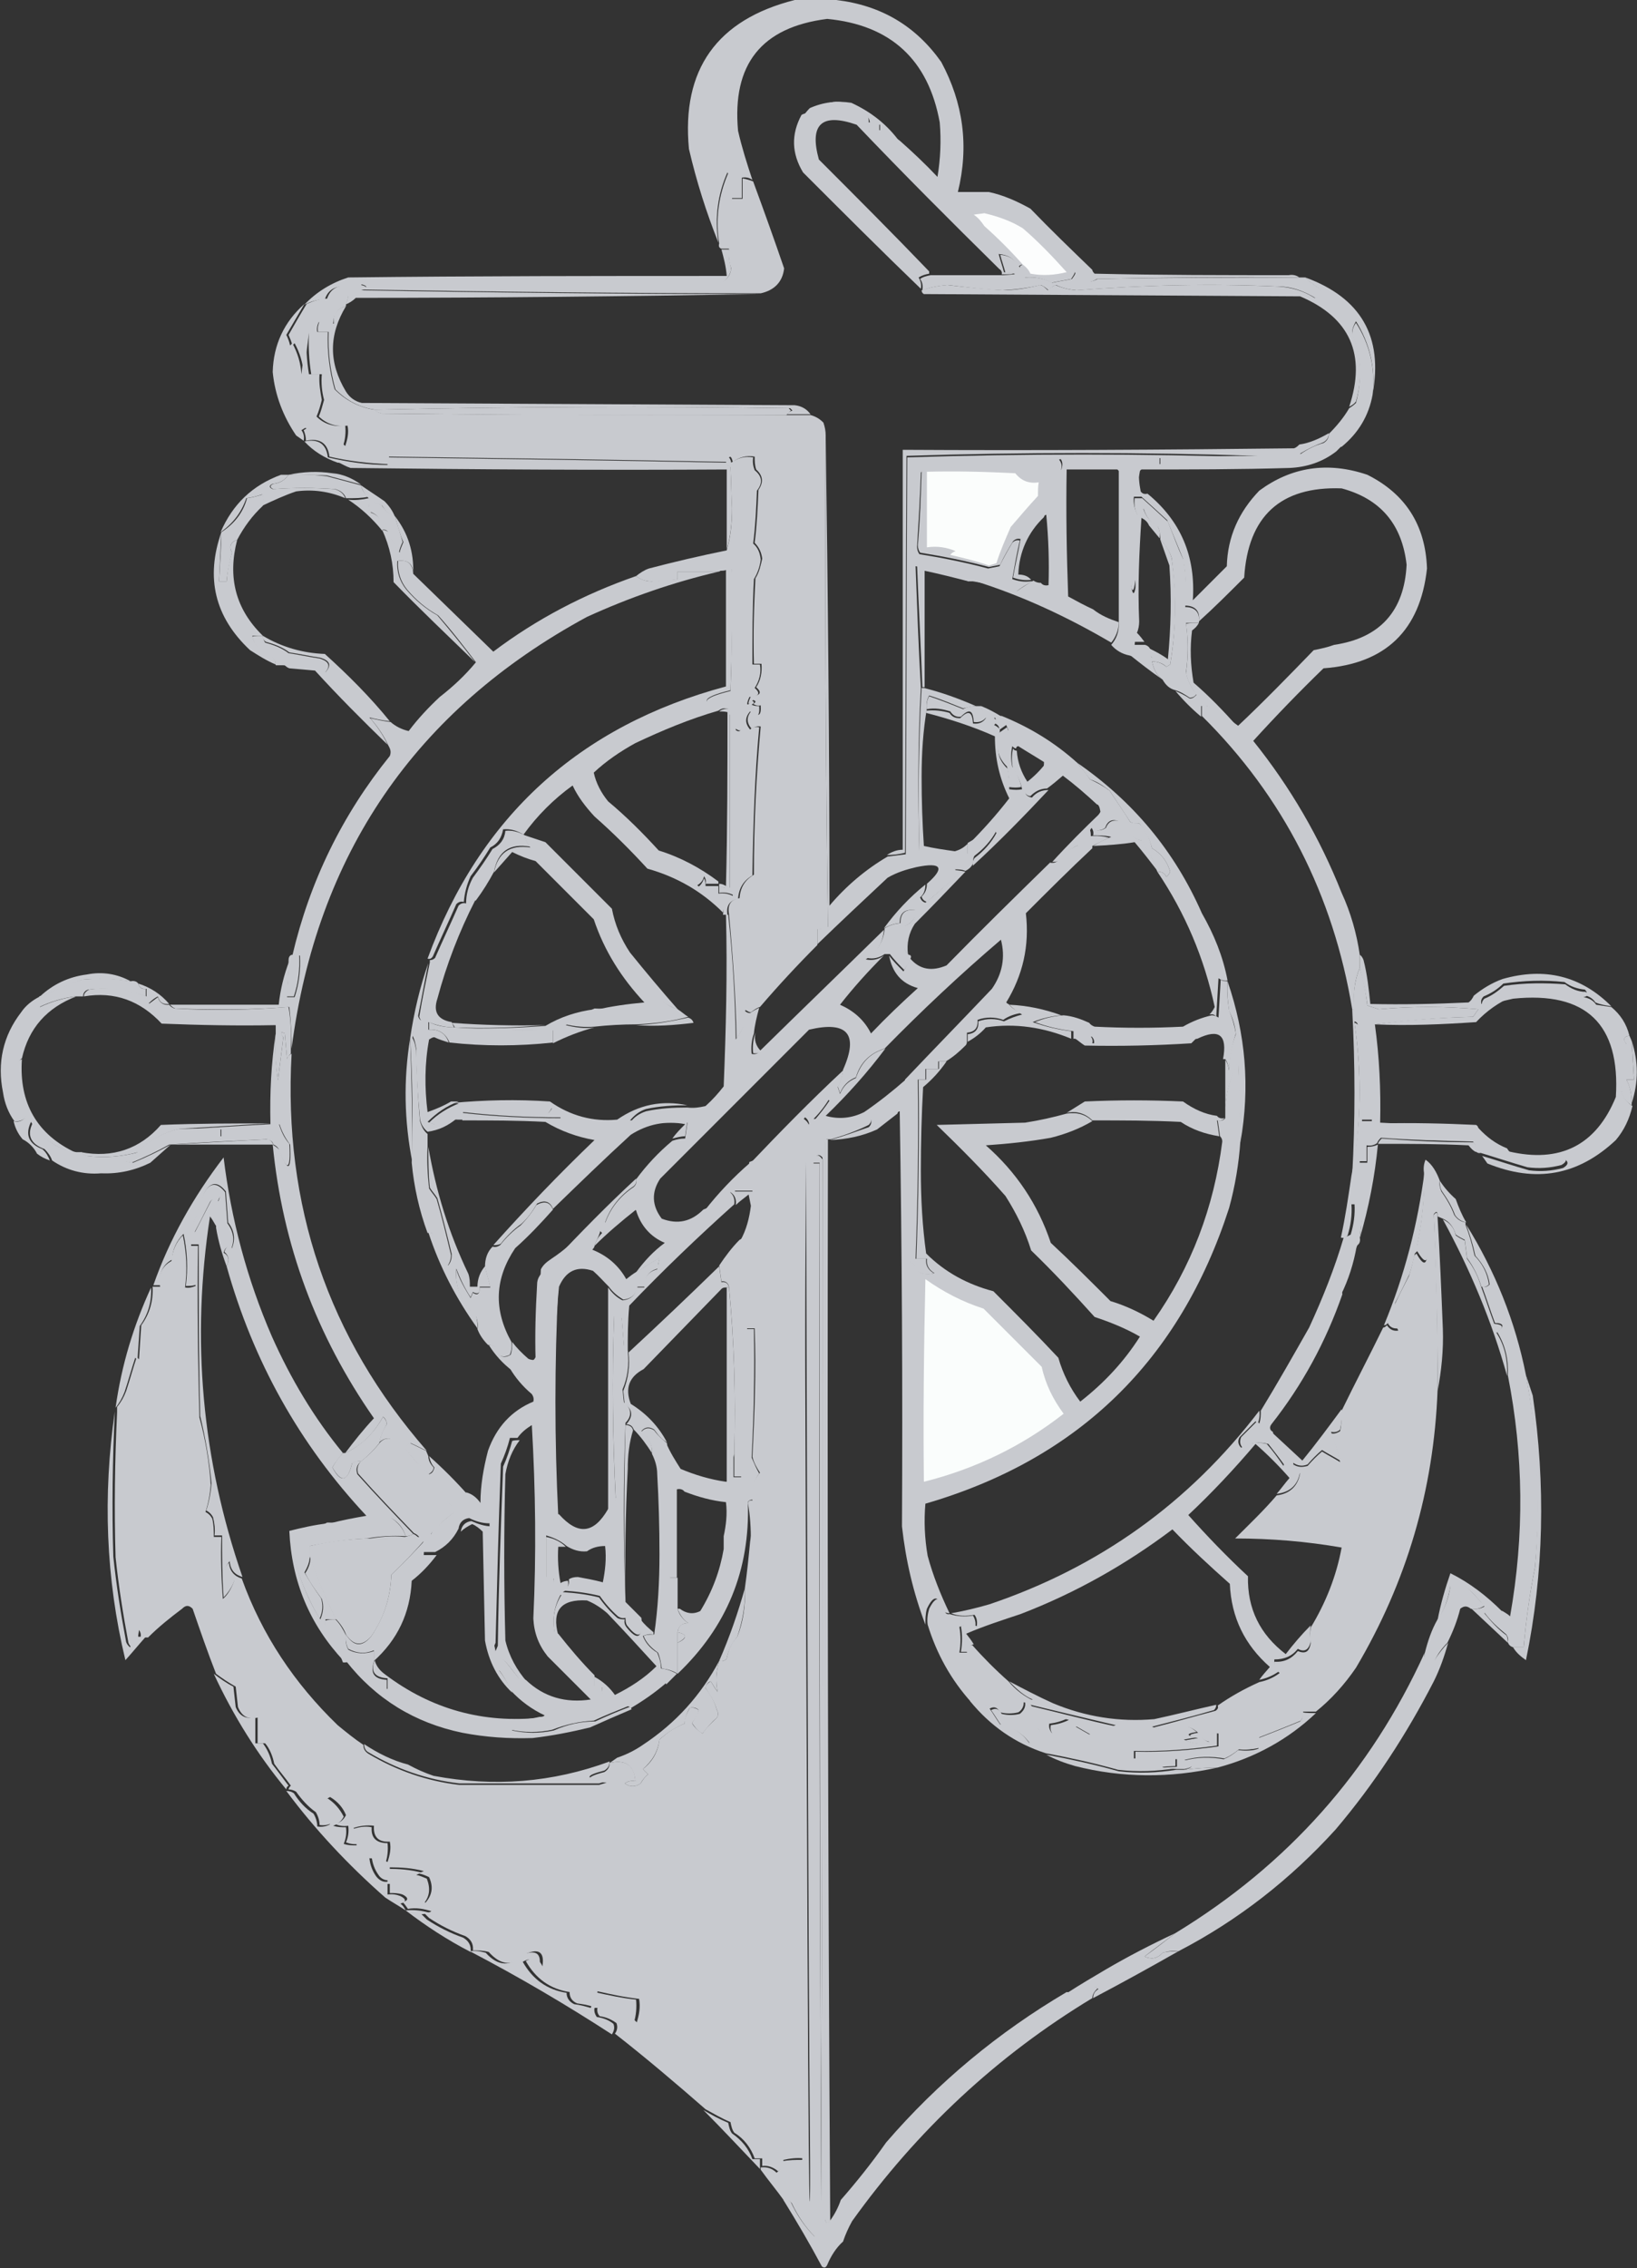 <?xml version="1.0" encoding="UTF-8"?>
<!-- Generator: Adobe Illustrator 27.1.1, SVG Export Plug-In . SVG Version: 6.00 Build 0)  -->
<svg xmlns="http://www.w3.org/2000/svg" xmlns:xlink="http://www.w3.org/1999/xlink" version="1.1" id="Layer_1" x="0px" y="0px" viewBox="0 0 216.7 300" style="enable-background:new 0 0 216.7 300;" xml:space="preserve">
<rect x="0" y="0" width="216.7" height="300" fill="#333333" stroke="none"/>
<style type="text/css">
	.st0{fill-rule:evenodd;clip-rule:evenodd;fill:#C8CACF;}
	.st1{fill-rule:evenodd;clip-rule:evenodd;fill:#FCFDFD;}
	.st2{fill-rule:evenodd;clip-rule:evenodd;fill:#FBFDFC;}
	.st3{fill-rule:evenodd;clip-rule:evenodd;fill:#FAFDFC;}
</style>
<g>
	<path class="st0" d="M105.2,0c1.8,0,3.7,0,5.5,0c5.9,0.7,10.5,3.4,13.9,8.2c2.9,5.4,3.7,11.1,2.2,17.2c1.4,0,2.7,0,4.1,0   c1.9,0.4,3.7,1.2,5.5,2.2c2.7,2.8,5.4,5.4,8.2,8.1c0,0.2,0.2,0.4,0.3,0.5c8.6,0.2,17.2,0.2,25.7,0.2c0.5-0.1,1,0,1.4,0.3   c-8.9-0.1-17.9,0-26.8,0.2c-1.3,0.8-2.2,0.5-2.9-0.9c-0.1,0.3-0.3,0.6-0.5,0.9c-0.9,0.2-1.7,0.3-2.6,0.5c-1.1-0.6-2.3-0.8-3.6-0.7   c0-0.6-0.2-1.2-0.3-1.7c-0.2,0-0.4,0.2-0.5,0.3c-0.5-1.1-1.4-1.6-2.6-1.7c0.2,0.8,0.5,1.6,0.7,2.4c1.7,0.2,1.6,0.3-0.3,0.3   c0.1-0.3-0.1-0.6-0.3-0.7c-6.4-6.3-12.7-12.6-18.9-19.1c-4.6-1.6-6.3-0.1-5,4.6c4.9,4.9,9.8,9.8,14.6,14.8c0,0.1,0,0.2,0,0.3   c-0.5,0.1-0.9,0.2-1.4,0.5c0.3,0.5,0.4,1,0.3,1.5c-5.2-5-10.4-10.2-15.6-15.4c-1.5-2.5-1.6-5-0.2-7.6c0.5-0.3,1.1-0.3,1.5,0   c1.4-1.8,3.2-2.2,5.3-1.2c0.6,0.4,1.2,0.8,1.9,1.2c0.2,0.3,0.2,0.7,0.2,1c0.5,0,0.9,0,1.4,0c0,0.3,0,0.7,0,1c1,0.3,1.9,0.8,2.7,1.4   c1.7,1.5,3.4,3.1,5,4.8c0.4-2.4,0.5-4.8,0.3-7.2c-1.5-8.3-6.5-12.9-14.9-13.7c-8.7,1.1-12.6,6-11.8,14.8c0.5,2.2,1.2,4.4,1.9,6.5   c-0.4-0.3-0.9-0.4-1.4-0.3c0,0.9,0,1.8,0,2.7c-0.5,0-0.9,0-1.4,0c0.1-1.2,0-2.4-0.5-3.4c-1.3,2.9-1.7,6-1.2,9.3   c-1.6-4-2.9-8.1-3.9-12.4C90.2,9.2,94.9,2.6,105.2,0z"></path>
</g>
<g>
	<path class="st0" d="M119.2,18.9c-0.8-0.6-1.8-1.1-2.7-1.4c0-0.3,0-0.7,0-1c-0.5,0-0.9,0-1.4,0c0.1-0.4,0-0.7-0.2-1   c-0.7-0.4-1.3-0.8-1.9-1.2c-2.2-1-3.9-0.6-5.3,1.2c-0.5-0.3-1-0.3-1.5,0c0.3-0.4,0.6-0.8,1-1.2c1.8-0.8,3.6-1,5.5-0.7   C115.3,14.8,117.5,16.5,119.2,18.9z"></path>
</g>
<g>
	<path class="st0" d="M135.4,30.2c-1.6-1-3.3-1.7-5.1-2.1c-0.5,0.1-0.9,0.1-1.4,0.2c0.5,0.5,1,1,1.4,1.5c-1.9,0-2.4-0.7-1.4-2.2   c-0.3-0.1-0.5-0.3-0.7-0.5c0.9-0.4,1.8-0.5,2.7-0.2c0.9,1.2,1.9,1.4,3.1,0.5C134.7,28.4,135.2,29.3,135.4,30.2z"></path>
</g>
<g>
	<path class="st1" d="M135.4,30.2c2.1,1.8,4,3.8,5.8,5.8c-1.6,0.4-3.2,0.5-4.8,0.2c-0.2-0.5-0.6-0.9-1-1.2c-1.6-1.8-3.3-3.5-5.1-5.1   c-0.4-0.6-0.8-1.1-1.4-1.5c0.5-0.1,0.9-0.1,1.4-0.2C132,28.6,133.8,29.2,135.4,30.2z"></path>
</g>
<g>
	<path class="st0" d="M135.4,35c0.2,0.6,0.3,1.1,0.3,1.7c1.3-0.1,2.5,0.1,3.6,0.7c0.9-0.2,1.7-0.3,2.6-0.5c0.2-0.3,0.4-0.5,0.5-0.9   c0.7,1.3,1.6,1.6,2.9,0.9c8.9-0.2,17.9-0.2,26.8-0.2c0.2,0,0.5,0,0.7,0c0.7,0.6,1.4,1.2,2.2,1.7c0.1,0.6-0.2,0.9-0.9,1   c-1.5-0.9-3.1-1.5-4.8-1.5c-8.9-0.4-17.9-0.2-26.8,0.5c-1-0.1-1.9-0.3-2.7-0.7c-0.4,0.1-0.7,0.4-1,0.7c-0.3-0.3-0.6-0.5-1-0.7   c-1.7,0.4-3.4,0.6-5.1,0.7c-2.4-0.1-4.8-0.4-7.2-0.7c-1.2,0.1-2.4,0.3-3.4,0.7c0.1-0.6,0-1.1-0.3-1.5c0.4-0.3,0.9-0.4,1.4-0.5   c3.2,0,6.4,0,9.6,0c1.9-0.1,2.1-0.2,0.3-0.3c-0.2-0.8-0.5-1.6-0.7-2.4c1.2,0.1,2,0.6,2.6,1.7C135,35.2,135.1,35.1,135.4,35z"></path>
</g>
<g>
	<path class="st0" d="M99.7,24c1.4,3.8,2.8,7.7,4.1,11.5c-0.2,1.8-1.3,2.9-3.1,3.3c-17.6,0-35.2-0.2-52.9-0.5c0.9-0.2,0.9-0.5,0-0.7   c0.2-0.2,0.5-0.5,0.7-0.7c7.8-0.1,15.6-0.1,23.3-0.2c7.9,0,15.8,0.2,23.5,0.7c0.9-0.3,1.4-1,1.5-1.9c-0.3-0.8-0.4-1.7-0.3-2.6   c-0.3,0-0.7,0-1,0c-0.3-0.1-0.4-0.3-0.3-0.7c-0.5-3.2-0.1-6.3,1.2-9.3c0.5,1.1,0.7,2.2,0.5,3.4c0.5,0,0.9,0,1.4,0   c0-0.9,0-1.8,0-2.7C98.8,23.7,99.2,23.8,99.7,24z"></path>
</g>
<g>
	<path class="st0" d="M172.8,36.7c7.4,2.7,10.3,7.9,8.9,15.4c0.4-3.5-0.4-6.7-2.2-9.6c-0.3,0.5-0.5,1-0.5,1.5c1.2,3,1.4,6,0.5,9.1   c-0.2,0.3-0.5,0.5-0.9,0.7c2.3-6.9,0.1-11.8-6.5-14.6c-16.6-0.1-33.2-0.2-49.8-0.3c-0.2-0.1-0.3-0.3-0.3-0.5   c1.1-0.4,2.2-0.6,3.4-0.7c2.4,0.3,4.8,0.5,7.2,0.7c1.8,0,3.5-0.3,5.1-0.7c0.4,0.1,0.7,0.4,1,0.7c0.3-0.3,0.6-0.5,1-0.7   c0.9,0.4,1.8,0.6,2.7,0.7c8.9-0.7,17.8-0.9,26.8-0.5c1.8,0.1,3.4,0.6,4.8,1.5c0.6-0.1,0.9-0.5,0.9-1   C174.2,37.9,173.4,37.3,172.8,36.7z"></path>
</g>
<g>
	<path class="st0" d="M95.5,33c0.3,0,0.7,0,1,0c-0.1,0.9,0.1,1.7,0.3,2.6c-0.2,0.9-0.7,1.6-1.5,1.9c-7.8-0.5-15.6-0.7-23.5-0.7   c-7.8,0.1-15.6,0.1-23.3,0.2c-0.2,0.2-0.5,0.5-0.7,0.7c0.9,0.2,0.9,0.5,0,0.7c17.6,0.3,35.2,0.5,52.9,0.5   c-17.8,0.3-35.6,0.5-53.6,0.5c-0.4,0.4-0.9,0.7-1.4,0.9c0.5-0.8,0.5-1.6,0-2.4c-1.4-0.1-2.3,0.5-2.7,1.7c-1,0-1.9,0.3-2.7,0.7   c1.6-1.7,3.6-2.9,5.8-3.6c16.7-0.2,33.4-0.2,50.1-0.2C96.1,35.2,95.8,34.1,95.5,33z"></path>
</g>
<g>
	<path class="st0" d="M40.3,40.2c-0.8,1.4-1.6,2.7-2.4,4.1c0.2,0.4,0.4,0.9,0.5,1.4c0.1-0.1,0.2-0.2,0.3-0.3   c0.7,1.3,1.1,2.6,1.2,4.1c0.2-1.8,0.5-3.7,0.7-5.5c-0.1,1.8,0,3.7,0.3,5.5c0.5,0,0.9,0,1.4,0c-0.1,1.2,0.1,2.3,0.3,3.4   c-0.2,0.8-0.4,1.5-0.7,2.2c1,1,2.3,1.4,3.8,1.2c0.1,0.9,0,1.9-0.3,2.7c-0.4-0.4-0.9-0.8-1.4-1.2c-1.3-0.3-2.5-0.7-3.6-1.2   c-0.2,0.1-0.3,0.2-0.5,0.3c0.3,0.4,0.4,0.9,0.3,1.4c-0.3-0.2-0.7-0.5-1-0.7c-1.7-2.5-2.8-5.3-3.1-8.4   C36.2,45.6,37.6,42.6,40.3,40.2z"></path>
</g>
<g>
	<path class="st0" d="M45.8,40.5c-2.3,3.8-2.3,7.5,0,11.3c0.5,0.8,1.2,1.3,2.1,1.5c19.1,0.1,38.2,0.2,57.3,0.3   c0.9,0.1,1.6,0.5,2.1,1.2c-1,0-2.1,0-3.1,0c0.1-0.2,0.4-0.4,0.7-0.5c-0.1-0.1-0.2-0.2-0.3-0.3c-18.3-0.3-36.6-0.2-54.9,0.2   c-2.1-0.3-3.8-1.2-5.3-2.7c-0.7-2.5-1-5-0.9-7.6c-0.5,0-0.9,0-1.4,0c-0.1-0.5,0-0.9,0.2-1.4c0.6,0.3,1.2,0.4,1.9,0.3   C44,41.6,44.6,40.8,45.8,40.5z"></path>
</g>
<g>
	<path class="st0" d="M104.1,54.9c-17.9,0.1-35.7,0-53.6-0.2c-0.4-0.1-0.8-0.3-1-0.5c18.3-0.4,36.6-0.5,54.9-0.2   c0.1,0.1,0.2,0.2,0.3,0.3C104.5,54.5,104.3,54.7,104.1,54.9z"></path>
</g>
<g>
	<path class="st0" d="M45.8,40.2c0,0.1,0,0.2,0,0.3c-1.1,0.3-1.7,1.1-1.7,2.4c-0.7,0.1-1.3,0-1.9-0.3C42,43,41.9,43.5,42,43.9   c0.5,0,0.9,0,1.4,0c-0.1,2.6,0.2,5.1,0.9,7.6c1.5,1.5,3.3,2.4,5.3,2.7c0.3,0.3,0.6,0.4,1,0.5c17.9,0.2,35.7,0.2,53.6,0.2   c1,0,2.1,0,3.1,0c0.7,0.2,1.2,0.5,1.7,1c0.2,0.6,0.3,1.1,0.3,1.7c-0.1,21.7,0,43.4,0.3,65.1c-0.4,0.2-0.9,0.2-1.4,0.2   c0,0.7,0,1.4,0,2.1c-2.6,2.6-5.2,5.4-7.6,8.2c-0.4,0.1-0.8,0.4-1.2,0.7c-0.3,0-0.5-0.2-0.7-0.3c-0.4,0.7-0.4,1.3-0.2,1.9   c-0.2,0.7-0.6,1.3-1,1.9c-0.1-5.6-0.5-11.1-1-16.5c-0.2-1.2,0.2-1.9,1.4-2.1c0.1-1.4,0.7-2.4,1.9-3.1c0-6.5,0.3-13.1,0.9-19.6   c-0.5-0.1-0.9,0.1-1.2,0.3c-0.7-0.8-0.7-1.6,0-2.4c0.9,0.9,1.3,0.7,1.2-0.7c-0.4,0.1-0.7,0-1-0.2c0.4-0.2,0.4-0.4,0-0.5   c-0.7,0.8-0.8,0.6-0.3-0.5c1.3-0.1,1.5-0.5,0.7-1.2c0.6-0.9,0.8-2,0.7-3.1c-0.3,0-0.7,0-1,0c-0.1-3.8,0-7.6,0.2-11.3   c0.5-0.8,0.7-1.7,0.9-2.6c-0.1-0.8-0.4-1.5-1-2.1c0.3-2.3,0.4-4.7,0.5-7c0.7-1,0.6-1.9-0.3-2.7c-0.2-0.6-0.2-1.1-0.2-1.7   c-1.1-0.2-2.1,0.1-2.9,0.7c-0.2-0.9-0.5-0.9-0.7,0c-14.9-0.3-29.8-0.5-44.8-0.7c0,0.3,0,0.7,0,1c-2.7-0.1-5.3-0.4-7.9-1   c-0.2-1.8-1.3-2.5-3.1-2.1c0-0.5-0.1-0.9-0.3-1.4c0.2-0.1,0.3-0.2,0.5-0.3c1.1,0.5,2.3,0.9,3.6,1.2c0.5,0.4,1,0.8,1.4,1.2   c0.3-0.9,0.5-1.8,0.3-2.7c-1.5,0.2-2.7-0.2-3.8-1.2c0.3-0.7,0.5-1.5,0.7-2.2c-0.3-1.1-0.4-2.3-0.3-3.4c-0.5,0-0.9,0-1.4,0   c-0.3-1.8-0.4-3.7-0.3-5.5c-0.2,1.8-0.5,3.7-0.7,5.5c-0.1-1.5-0.5-2.8-1.2-4.1c-0.1,0.1-0.2,0.2-0.3,0.3c-0.1-0.5-0.3-0.9-0.5-1.4   c0.8-1.4,1.6-2.8,2.4-4.1c0.9-0.4,1.8-0.7,2.7-0.7c0.4-1.2,1.3-1.8,2.7-1.7C46.2,38.6,46.2,39.4,45.8,40.2z"></path>
</g>
<g>
	<path class="st0" d="M181.7,52.2c-0.5,2.8-1.9,5.1-4.1,6.9c-0.6-0.1-1.2,0-1.7,0.2c-0.9,0.5-1.8,1-2.6,1.5   c-0.4-0.2-0.8-0.4-1.2-0.7c1-0.7,2-1.2,3.1-1.5c0.5-0.3,0.7-0.7,0.7-1.2c1.1-1.1,2-2.2,2.7-3.4c0.3-0.2,0.6-0.4,0.9-0.7   c0.8-3.1,0.7-6.1-0.5-9.1c0-0.6,0.2-1.1,0.5-1.5C181.3,45.5,182.1,48.7,181.7,52.2z"></path>
</g>
<g>
	<path class="st0" d="M175.9,57.3c0,0.5-0.2,0.9-0.7,1.2c-1.1,0.4-2.1,0.9-3.1,1.5c0.4,0.3,0.8,0.5,1.2,0.7c0.8-0.5,1.7-1.1,2.6-1.5   c0.6-0.2,1.1-0.2,1.7-0.2c-0.2,0.2-0.5,0.5-0.7,0.7c-1.8,1.4-3.9,2.1-6.2,2.2c-6.6,0.2-13.3,0.2-19.9,0.2c0.3-0.3,0.6-0.5,1-0.7   c0.3-0.3,0.4-0.6,0.3-1c0.5,0,0.9,0,1.4,0c0,0.3,0,0.7,0,1c0.7-0.1,1.2-0.4,1.7-0.9c3.8-0.1,7.6-0.2,11.3-0.2   c-15.5-0.5-31-0.5-46.5,0c-0.1,17.6-0.1,35.1-0.2,52.5c-0.8,0.2-1.6,0.3-2.4,0.3c0.6-0.4,1.3-0.7,2.1-0.7c0-17.6,0-35.2,0-52.9   c17.3,0.1,34.6,0,51.8-0.2c0.3-0.1,0.5-0.3,0.7-0.5C173.4,58.6,174.7,58,175.9,57.3z"></path>
</g>
<g>
	<path class="st0" d="M44.7,61.1c0.8,0,1.6,0.2,2.4,0.5c16.3,0.3,32.5,0.2,48.7-0.2c0.3,0,0.6,0.2,0.9,0.3c0.1,1.8,0.1,3.7,0.2,5.5   c0,2-0.2,3.8-0.7,5.5c0-3.5,0-7.1,0-10.6c-16.6,0.1-33.2,0-49.8-0.2C45.8,61.7,45.3,61.4,44.7,61.1z"></path>
</g>
<g>
	<path class="st0" d="M38.2,62.8c1.9-0.4,3.8-0.5,5.8-0.2c1.4,0.1,2.7,0.7,3.8,1.5c-1.5-0.4-3-0.8-4.5-1.2   C41.6,62.8,39.9,62.8,38.2,62.8z"></path>
</g>
<g>
	<path class="st0" d="M38.2,62.8c1.7-0.1,3.4,0,5.1,0.2c1.5,0.4,3,0.8,4.5,1.2c0.1,0.6,0.5,1.2,1,1.5c-0.9,0.2-1.8,0.2-2.7,0.2   c-0.1,0-0.2,0-0.3,0c-0.2-0.6-0.7-1-1.4-1.2c-2.8-0.2-5.5-0.2-8.2,0c-0.5-0.2-0.5-0.5,0-0.7C37.1,63.9,37.7,63.5,38.2,62.8z"></path>
</g>
<g>
	<path class="st0" d="M37.2,62.8c0.3,0,0.7,0,1,0c-0.5,0.7-1.1,1.1-2.1,1.2c-0.5,0.2-0.5,0.5,0,0.7c2.7-0.2,5.5-0.2,8.2,0   c0.7,0.2,1.2,0.6,1.4,1.2c-2.1-0.9-4.3-1.2-6.5-0.9c-1.5,0.5-3,1.2-4.5,1.9c0.2-0.6,0.2-1.1,0-1.5c-0.6,0.2-1.3,0.4-2.1,0.5   c-0.6,1.8-1.7,3.3-3.4,4.5C30.8,66.7,33.4,64.2,37.2,62.8z"></path>
</g>
<g>
	<path class="st0" d="M47.8,64.2c1,0.7,2.1,1.4,3.1,2.1c0.6,0.6,1.1,1.3,1.4,2.1c-0.7-0.3-1.3-0.8-1.7-1.5c-0.5-0.3-1.1-0.5-1.7-0.5   c-0.1,0.5,0,0.9,0.2,1.4c1.1,0.4,1.7,1.2,1.5,2.4c-1.3-1.6-2.8-3-4.5-4.1c0.9,0.1,1.8,0,2.7-0.2C48.3,65.4,47.9,64.8,47.8,64.2z"></path>
</g>
<g>
	<path class="st0" d="M52.3,68.3c0.3,1.1,0.7,2.3,1,3.4c-0.2,0.4-0.4,0.9-0.5,1.4c-0.6-0.8-1.1-1.8-1.4-2.7   c-0.2-0.3-0.5-0.4-0.9-0.3c0.1-1.2-0.4-2-1.5-2.4c-0.2-0.4-0.2-0.9-0.2-1.4c0.6,0,1.2,0.2,1.7,0.5C51,67.5,51.5,68,52.3,68.3z"></path>
</g>
<g>
	<path class="st0" d="M34.8,66.9c-1.4,1.3-2.5,2.8-3.4,4.5c-0.9,0.3-1.1,0.9-0.7,1.7c-0.3,1.2-0.6,2.5-0.7,3.8c-0.3,0-0.7,0-1,0   c0.1-2.2,0.3-4.3,0.3-6.5c1.7-1.1,2.9-2.6,3.4-4.5c0.8-0.1,1.4-0.3,2.1-0.5C34.9,65.8,34.9,66.4,34.8,66.9z"></path>
</g>
<g>
	<path class="st0" d="M128.2,76.9c-1.9-0.5-3.9-1-5.8-1.4c0,5.1,0,10.3,0,15.4c-0.1,0-0.2,0-0.3,0c-0.2-5.4-0.5-10.8-0.7-16.1   c2.3,0.3,4.6,0.7,6.9,1C128.2,76.2,128.2,76.6,128.2,76.9z"></path>
</g>
<g>
	<path class="st0" d="M52.3,68.3c1.7,2.2,2.5,4.7,2.4,7.6c0-1.3-0.7-1.9-2.1-1.7c-0.1,1.4,0.3,2.7,1.2,3.8c1.2,1.4,2.5,2.5,4.1,3.4   c1.7,2,3.4,4.1,5,6.2c-3.6-3.5-7.3-7-10.8-10.6c0-2.4-0.5-4.7-1.5-6.9c0.3,0,0.6,0.1,0.9,0.3c0.3,1,0.8,1.9,1.4,2.7   c0.1-0.5,0.3-0.9,0.5-1.4C52.9,70.6,52.6,69.4,52.3,68.3z"></path>
</g>
<g>
	<path class="st0" d="M158.7,82.4c-0.6,0-1.1,0-1.7,0c0.3,2.2,0.3,4.4,0,6.5c0.2,1.1,0.7,2.1,1.4,2.9c-0.2,0.3-0.5,0.5-0.9,0.5   c-0.6-0.4-1.2-0.8-1.9-1c-0.8-0.2-1.3-0.7-1.7-1.4c-0.8-0.6-1.2-1.4-1.4-2.4c0.7,0,1.3,0.2,1.9,0.7c0.2-0.1,0.3-0.2,0.5-0.3   c0.8-4.7,0.8-9.4,0.2-14.1c-0.3-1-0.9-1.8-1.5-2.4c0-0.6-0.1-1.2-0.3-1.7c-0.9-0.5-1.6-1.3-1.9-2.4c-0.3,0.3-0.5,0.6-0.7,1   c-0.5-0.7-0.6-1.5-0.5-2.4c0.3,0,0.7,0,1,0c1,0.9,2.1,1.9,3.4,3.1c0.7,1.7,1.3,3.5,2.1,5.1c0.3,2.1,0.4,4.1,0.2,6.2   C158.2,80.3,158.9,81,158.7,82.4z"></path>
</g>
<g>
	<path class="st0" d="M29.3,70.4c-0.1,2.2-0.2,4.3-0.3,6.5c0.3,0,0.7,0,1,0c0.1-1.3,0.3-2.5,0.7-3.8c-0.4-0.8-0.2-1.4,0.7-1.7   c-1.3,5-0.2,9.2,3.4,12.7c-0.5,0-0.9,0-1.4,0c0.3,1.3,1.1,2.1,2.4,2.6c0.5,0.3,0.7,0.7,0.7,1.2c-1.2-0.5-2.3-1.2-3.4-1.9   C28.4,81.6,27.2,76.4,29.3,70.4z"></path>
</g>
<g>
	<path class="st0" d="M34.8,84.1c0,0.3,0.1,0.6,0.3,0.9c1.1,0.3,2.2,0.7,3.1,1.4c1.4,0.2,2.7,0.5,4.1,0.7c1.3,0.4,1.5,1,0.7,1.9   c-1.8-0.6-3.6-0.9-5.5-1c-0.3,0-0.7,0-1,0c0-0.5-0.2-0.9-0.7-1.2c-1.3-0.4-2.1-1.3-2.4-2.6C33.9,84.1,34.3,84.1,34.8,84.1z"></path>
</g>
<g>
	<path class="st0" d="M153.6,71.4c0.7,0.6,1.2,1.4,1.5,2.4c0.7,4.7,0.6,9.4-0.2,14.1c-0.2,0.1-0.3,0.2-0.5,0.3   c-0.5-0.5-1.2-0.7-1.9-0.7c0.2,1,0.6,1.8,1.4,2.4c-1.6-1.1-3-2.2-4.5-3.4c1,0.3,2,0.5,3.1,0.5c-0.3-0.3-0.4-0.7-0.3-1.2   c0.8,0.4,1.6,0.8,2.4,1.4c0.4-4.1,0.5-8.2,0.2-12.4C154.4,73.7,154,72.5,153.6,71.4z"></path>
</g>
<g>
	<path class="st0" d="M40.3,58.4c1.8-0.4,2.9,0.3,3.1,2.1c2.6,0.6,5.2,1,7.9,1c0-0.3,0-0.7,0-1c15,0.2,29.9,0.4,44.8,0.7   c0.2-0.9,0.5-0.9,0.7,0c0.8-0.6,1.8-0.9,2.9-0.7c-0.1,0.6,0,1.2,0.2,1.7c1,0.8,1.1,1.7,0.3,2.7c-0.1,2.4-0.2,4.7-0.5,7   c0.6,0.5,0.9,1.2,1,2.1c-0.1,0.9-0.4,1.8-0.9,2.6c-0.2,3.8-0.2,7.6-0.2,11.3c0.3,0,0.7,0,1,0c0.2,1.1-0.1,2.2-0.7,3.1   c0.8,0.7,0.6,1.1-0.7,1.2c-0.5,1.1-0.3,1.3,0.3,0.5c0.4,0.1,0.4,0.3,0,0.5c0.3,0.2,0.7,0.2,1,0.2c0.1,1.4-0.3,1.6-1.2,0.7   c-0.7,0.8-0.7,1.6,0,2.4c0.3-0.3,0.7-0.4,1.2-0.3c-0.6,6.5-0.8,13-0.9,19.6c-1.2,0.7-1.8,1.7-1.9,3.1c-1.1,0.2-1.6,0.9-1.4,2.1   c-0.1,0-0.2,0-0.3,0c-0.1,0-0.2,0-0.3,0c0.1-0.5,0-1-0.3-1.4c-1.1-0.7-2.1-1.4-3.1-2.2c0.5-0.3,0.7-0.7,0.9-1.2   c0.2,0.3,0.2,0.7,0.2,1c0.6,0,1.1,0,1.7,0c0,0.3,0,0.7,0,1c0.7-0.1,1.3,0,1.9,0.3c0.1-7.3,0.2-14.6,0.3-22c0.5,0.4,0.8,0.3,0.9-0.5   c-0.3-0.8-0.8-1.3-1.7-1.5c0-0.2,0-0.5,0-0.7c-4-0.6-3.9-1.4,0.2-2.4c0.2-5.4,0.2-10.8,0.2-16.1c-0.7-0.1-1.2,0-1.7,0.3   c-1.8,0-3.7,0-5.5,0c0,0.3,0,0.7,0,1c-1.1,0.2-2.3,0.3-3.4,0.3c-0.8,0-1.5-0.2-2.1-0.7c0.5-0.4,1.1-0.8,1.7-1   c3.4-0.9,6.9-1.7,10.3-2.4c0.5-1.7,0.7-3.5,0.7-5.5c-0.1-1.8-0.1-3.7-0.2-5.5c-0.2-0.2-0.5-0.3-0.9-0.3   c-16.2,0.4-32.5,0.5-48.7,0.2c-0.8-0.3-1.6-0.5-2.4-0.5C43,60.6,41.5,59.7,40.3,58.4z"></path>
</g>
<g>
	<path class="st0" d="M181,62.8c5,2.5,7.7,6.6,7.9,12.4c-0.9,8.2-5.5,12.6-13.7,13.2c-3.2,3.1-6.3,6.3-9.3,9.6   c4.9,6.1,8.8,12.8,11.7,20.1c1.2,2.6,2,5.4,2.4,8.2c0,0.6,0,1.1,0,1.7c-0.7,1.7-0.9,3.5-0.7,5.5c-0.1,0-0.2,0-0.3,0   c-2.5-15.1-9.1-28.1-19.9-38.8c0-0.5,0-0.9,0-1.4c0.5,0,0.9,0.1,1.4,0.3c1.2,0.8,2.3,1.6,3.4,2.4c3.4-3.2,6.7-6.6,10-10   c1-0.2,1.9-0.4,2.7-0.7c6.1-0.9,9.3-4.5,9.6-10.6c-0.6-5.3-3.4-8.7-8.6-10.1c-8.1-0.3-12.4,3.7-12.9,11.8c-2,2-4,4-6,5.8   c0.2-1.4-0.5-2.1-1.9-2.1c0.2-2.1,0.2-4.1-0.2-6.2c-0.7-1.7-1.4-3.4-2.1-5.1c-1.3-1.2-2.4-2.2-3.4-3.1c-0.3,0-0.7,0-1,0   c-0.1,0.9,0.1,1.7,0.5,2.4c0.1-0.4,0.4-0.7,0.7-1c0.3,1.1,0.9,1.9,1.9,2.4c0.3,0.5,0.4,1.1,0.3,1.7c-0.5-0.6-0.9-1.1-1.4-1.7   c-0.2-0.5-0.6-0.8-1-1c-0.3,4.6-0.5,9.1-0.3,13.7c0,0.5-0.1,1.1-0.3,1.5c0.4,0.4,0.7,0.8,1,1.2c-0.5,0-0.9,0-1.4,0   c0.3-2.7,0.3-5.5,0.2-8.2c-0.2,1.8-0.5,1.8-0.7,0c-0.2-3.7-0.2-7.3,0-11c0.6-1.2,1-2.5,1.2-3.8c-0.1,1,0,2.1,0.2,3.1   c0.2,0.3,0.5,0.4,0.9,0.3c4.4,3.6,6.4,8.3,6,14.1c1.5-1.5,3-3,4.5-4.5c0.1-3.9,1.6-7.2,4.3-10C170.9,61.8,175.7,61,181,62.8z"></path>
</g>
<g>
	<path class="st0" d="M172.1,62.8c1,0.1,2,0.3,2.9,0.7c0.8-0.5,1.6-0.7,2.6-0.7c0,0.5,0,0.9,0,1.4c-2.2-0.1-4.4,0-6.5,0.3   c-0.3-0.1-0.7-0.2-1-0.3C170.6,63.4,171.2,63,172.1,62.8z"></path>
</g>
<g>
	<path class="st0" d="M158.7,82.4c-0.2,0.4-0.5,0.7-0.9,1c-0.3,2.3-0.2,4.6,0.2,6.9c2.1,1.8,4,3.8,5.8,5.8c-1.1-0.8-2.3-1.6-3.4-2.4   c-0.4-0.3-0.9-0.4-1.4-0.3c0,0.5,0,0.9,0,1.4c-1.2-1-2.4-2.2-3.4-3.4c0.7,0.3,1.3,0.6,1.9,1c0.4,0,0.6-0.2,0.9-0.5   c-0.7-0.9-1.2-1.8-1.4-2.9c0.3-2.2,0.3-4.3,0-6.5C157.6,82.4,158.1,82.4,158.7,82.4z"></path>
</g>
<g>
	<path class="st0" d="M34.8,84.1c2.5,1.5,5.3,2.3,8.2,2.4c3.1,2.8,6,5.7,8.6,8.9c-1-0.1-1.9-0.3-2.7-0.5c1,1.1,1.8,2.3,2.4,3.6   c-3.3-3.2-6.5-6.4-9.6-9.8c-1.1-0.1-2.3-0.2-3.4-0.3c-0.3-0.1-0.5-0.3-0.7-0.5c1.9,0.1,3.7,0.4,5.5,1c0.8-0.9,0.6-1.5-0.7-1.9   c-1.4-0.2-2.7-0.5-4.1-0.7c-0.9-0.7-2-1.1-3.1-1.4C34.9,84.7,34.7,84.4,34.8,84.1z"></path>
</g>
<g>
	<path class="st0" d="M129.2,93.4c0.2,0,0.5,0,0.7,0c0.1,0.5,0.3,1,0.7,1.4c-0.4,0.6-1,0.8-1.7,0.7c-0.1-1.6-0.6-1.8-1.7-0.7   c-0.6,0.1-1.1-0.2-1.4-0.7c-1-0.3-2-0.5-3.1-0.3c-0.1-0.6,0-1.2,0.3-1.7c1.5,0.5,3,1.1,4.5,1.7C128,93.5,128.6,93.4,129.2,93.4z"></path>
</g>
<g>
	<path class="st0" d="M122,91c0.1,0,0.2,0,0.3,0c2.4,0.6,4.6,1.4,6.9,2.4c-0.6,0-1.2,0.2-1.7,0.3c-1.5-0.6-2.9-1.2-4.5-1.7   c-0.3,0.5-0.4,1.1-0.3,1.7c-0.5,2.9-0.7,5.9-0.7,9.1c0,3.1,0.1,6.1,0.3,9.1c1.3,0.3,2.7,0.5,4.1,0.7c0.7-0.2,1.2-0.5,1.7-1   c0,0.5,0,0.9,0,1.4c-2.1,0.1-4.3,0-6.4-0.3C121.5,105.4,121.6,98.2,122,91z"></path>
</g>
<g>
	<path class="st0" d="M95.2,94.1c0.4-0.3,0.8-0.4,1.4-0.3c0,0.2,0,0.5,0,0.7c0,7.7,0,15.3,0,23c-0.5,0-1-0.1-1.4-0.3   c0-0.1,0-0.2,0-0.3c0.3,0,0.6,0.1,0.9,0.3c0.2-7.7,0.2-15.3,0.2-23C95.9,94.1,95.5,94.1,95.2,94.1z"></path>
</g>
<g>
	<path class="st0" d="M96.6,94.4c0.9,0.2,1.4,0.7,1.7,1.5c-0.1,0.8-0.3,0.9-0.9,0.5c-0.1,7.3-0.2,14.6-0.3,22   c-0.6-0.3-1.2-0.4-1.9-0.3c0-0.3,0-0.7,0-1c0.4,0.3,0.9,0.4,1.4,0.3C96.6,109.7,96.6,102.1,96.6,94.4z"></path>
</g>
<g>
	<path class="st0" d="M132.6,94.7c3.7,1.5,7,3.5,10,6.2c0.5,0.6,1.1,1.3,1.7,2.2c0.9,0.4,1.8,0.9,2.6,1.5c0.9,1.4,1.9,2.8,2.7,4.1   c0.3,0.2,0.7,0.2,1.2,0.2c0.9,0.9,1.4,2,1.7,3.3c1.2,0.7,2,1.7,2.4,3.1c-0.1,0.3-0.3,0.5-0.5,0.7c-0.2-0.5-0.6-0.7-1.2-0.7   c-0.5-1.4-1.2-2.8-2.1-4.1c-1.5-0.4-2.5-1.2-3.1-2.6c-0.8-0.3-1.4,0-1.7,0.9c-0.4,0.3-0.9,0.4-1.4,0.3c0-1,0.4-2,1-2.7   c-0.1-0.4-0.3-0.6-0.7-0.7c-1.4-1.3-2.9-2.6-4.5-3.8c-0.7,0.6-1.4,1.2-2.1,1.7c-0.9,0-1.6,0.4-2.2,1c-0.4,0-0.7-0.3-0.9-0.7   c1.8-0.8,2.7-2,2.7-3.8c-1.1-0.7-2.3-1.4-3.4-2.1c-0.2,0-0.3,0.2-0.3,0.3c-0.2,0-0.4-0.2-0.5-0.3c-0.2,0.9-0.2,1.8,0,2.7   c0.6,0.8,1,1.7,1.2,2.7c-0.5,0.1-1,0.1-1.7,0c0.1-0.9,0-1.8-0.2-2.7c-1.3-1.3-1.6-2.8-0.7-4.5c0.5,0.5,0.7,0.4,0.9-0.3   c-0.1-0.2-0.2-0.5-0.3-0.7c-0.3,0.2-0.7,0.5-1,0.7c0.2-0.4-0.1-0.8-0.7-1c0.4-0.3,0.4-0.6,0-0.9C131.9,94.8,132.3,94.7,132.6,94.7z   "></path>
</g>
<g>
	<path class="st0" d="M95.2,75.5c0.5-0.3,1.1-0.4,1.7-0.3c0.1,5.4,0,10.8-0.2,16.1c-4.1,1-4.2,1.8-0.2,2.4c-0.5-0.1-1,0-1.4,0.3   c-3.8,1.1-7.4,2.6-11,4.3c-2,1.1-3.9,2.4-5.5,3.9c0.3,1.4,1,2.7,1.9,3.8c2.4,2,4.6,4.2,6.7,6.5c2.9,0.9,5.5,2.3,7.9,4.1   c0,0.1,0,0.2,0,0.3c-0.6,0-1.1,0-1.7,0c0.1-0.4,0-0.7-0.2-1c-0.1,0.5-0.4,0.9-0.9,1.2c1,0.8,2,1.6,3.1,2.2c0.3,0.4,0.4,0.9,0.3,1.4   c-2.8-2.8-6.1-4.7-10-5.8c-2.2-2.4-4.5-4.7-7-6.9c-1.2-1.3-2.2-2.6-2.9-4.1c-2.5,1.8-4.7,4-6.5,6.5c-0.8-0.5-1.7-0.8-2.7-0.7   c-0.2,1.1-0.7,1.9-1.7,2.4c-0.8,1.3-1.6,2.5-2.6,3.8c-0.5,1.1-0.8,2.2-0.9,3.4c-0.4-0.1-0.7,0-1,0.3c-1,2.3-2.1,4.6-3.1,6.9   c-0.2,0.3-0.4,0.4-0.7,0.3c6.9-18.8,20.1-30.8,39.5-36c0-5.1,0-10.3,0-15.4C95.9,75.5,95.5,75.5,95.2,75.5z"></path>
</g>
<g>
	<path class="st0" d="M129.9,93.4c1,0.4,1.9,0.9,2.7,1.4c-0.4-0.1-0.7,0-1,0.2c0.4,0.3,0.4,0.5,0,0.9c0.6,0.3,0.9,0.6,0.7,1   c0.3-0.2,0.7-0.5,1-0.7c0.1,0.2,0.2,0.5,0.3,0.7c-0.1,0.7-0.4,0.8-0.9,0.3c-0.9,1.7-0.7,3.2,0.7,4.5c0.2,0.9,0.2,1.8,0.2,2.7   c0.7,0.1,1.2,0.1,1.7,0c-0.2-1-0.6-1.9-1.2-2.7c-0.2-0.9-0.2-1.8,0-2.7c0.1,0.2,0.3,0.3,0.5,0.3c0.1,1.5,0.6,2.9,1.4,4.1   c0.9-0.7,1.7-1.5,2.4-2.4c0,1.8-0.9,3-2.7,3.8c0.1,0.4,0.4,0.6,0.9,0.7c0.6-0.7,1.3-1,2.2-1c-3.2,3.4-6.5,6.8-10,10   c-0.1-0.4,0-0.7,0.2-1c1.2-0.9,2.2-2,2.9-3.3c-0.1-0.2-0.1-0.3-0.2-0.5c-1.3,0.6-2.5,1.3-3.6,2.1c2-2,3.8-4,5.5-6.2   c-1.3-2.6-1.9-5.3-1.9-8.2c-2.9-1.3-6-2.3-9.1-3.1c0-0.1,0-0.2,0-0.3c1.1-0.1,2.1,0,3.1,0.3c0.3,0.5,0.7,0.7,1.4,0.7   c1.1-1.1,1.6-0.9,1.7,0.7c0.7,0.1,1.3-0.1,1.7-0.7C130.2,94.4,129.9,93.9,129.9,93.4z"></path>
</g>
<g>
	<path class="st0" d="M69.5,110.5c0.1,0.6,0.3,1.1,0.7,1.5c-2.7-0.5-4.3,0.6-4.8,3.3c-0.7,1.3-1.5,2.6-2.4,3.8   c-0.4,0.1-0.8,0.3-1,0.7c-0.6,1.9-1.6,3.6-2.9,5.1c-0.7,3.2-1.5,6.4-2.4,9.6c-0.5,0.9-0.9,0.9-1.2,0c0.4-2.4,0.9-4.8,1.4-7.2   c0-0.1,0-0.2,0-0.3c0.3,0,0.5-0.1,0.7-0.3c1-2.3,2.1-4.6,3.1-6.9c0.3-0.3,0.6-0.4,1-0.3c0-1.2,0.3-2.3,0.9-3.4   c0.9-1.2,1.8-2.5,2.6-3.8c1-0.5,1.6-1.3,1.7-2.4C67.7,109.8,68.6,110,69.5,110.5z"></path>
</g>
<g>
	<path class="st0" d="M145.3,106.4c0.4,0,0.6,0.3,0.7,0.7c-0.7,0.8-1,1.7-1,2.7c0.5,0.1,1,0,1.4-0.3c0.3-0.8,0.9-1.1,1.7-0.9   c0.6,1.3,1.6,2.2,3.1,2.6c0.9,1.3,1.5,2.7,2.1,4.1c-1-1.3-2-2.6-3.1-3.9c-1.8,0.3-3.6,0.4-5.5,0.5c0.8-0.5,1.6-0.9,2.4-1.2   c-0.8-0.2-1.6-0.2-2.4-0.2c0.1-0.4,0-0.7-0.2-1c-0.5,0.8-1,1.5-1.5,2.2c-1.1,0.4-2,1.1-2.7,2.1c-0.3,0.2-0.7,0.2-1,0.2   c2-2.2,4.2-4.4,6.4-6.5C145.6,107.1,145.6,106.7,145.3,106.4z"></path>
</g>
<g>
	<path class="st0" d="M109.3,57.7c0.3,20.7,0.5,41.4,0.5,62.1c2.2-2.6,4.8-4.8,7.7-6.5c0.8-0.1,1.6-0.2,2.4-0.3   c0.1-17.5,0.1-35,0.2-52.5c15.5-0.5,31-0.5,46.5,0c-3.8,0-7.5,0.1-11.3,0.2c-0.5,0.5-1.1,0.8-1.7,0.9c0-0.3,0-0.7,0-1   c-0.5,0-0.9,0-1.4,0c0.1,0.4,0,0.7-0.3,1c-0.4,0.2-0.8,0.4-1,0.7c-0.2,1.3-0.6,2.6-1.2,3.8c-0.2,3.7-0.2,7.3,0,11   c0.2,1.8,0.5,1.8,0.7,0c0.2,2.8,0.1,5.5-0.2,8.2c0.5,0,0.9,0,1.4,0c0.3,0.1,0.6,0.3,0.7,0.7c-0.1,0.5,0.1,0.9,0.3,1.2   c-1,0-2.1-0.2-3.1-0.5c-1-0.2-1.8-0.7-2.4-1.4c0.7-0.8,1-1.7,1-2.7c0-6.8,0-13.5,0-20.3c-0.8-1-1.7-1.2-2.9-0.7   c-1.6-0.1-3-0.5-4.5-1c-0.2,0.1-0.3,0.1-0.5,0.2c0.4,0.5,0.4,1,0.2,1.5c-0.6,0.2-1.1,0.6-1.5,1c-1.5-0.9-3.1-1.6-4.8-2.1   c-3.9,0.6-7.8,0.9-11.7,1c-0.2,0-0.4,0.2-0.5,0.3c-0.1,3.3-0.3,6.5-0.5,9.8c0,0.4,0.1,0.7,0.3,1c3.1,0.5,6.1,1.1,9.1,1.9   c0.5-0.1,1-0.2,1.5-0.3c0.5-1,1.1-2.1,1.7-3.1c0.3-0.3,0.6-0.4,1-0.3c-0.4,1.7-0.7,3.4-1,5.1c0.8,0.3,1.6,0.4,2.4,0.3   c0.1,0,0.2,0,0.3,0c-0.8,0.4-1.5,0.8-2.2,1.4c-1.9-0.6-3.8-1.1-5.7-1.4c-0.2,0-0.5,0-0.7,0c0-0.3,0-0.7,0-1c-2.3-0.3-4.6-0.7-6.9-1   c0.2,5.4,0.4,10.8,0.7,16.1c-0.4,7.2-0.4,14.4-0.2,21.6c2.1,0.3,4.2,0.4,6.4,0.3c0-0.5,0-0.9,0-1.4c1.2-0.7,2.4-1.4,3.6-2.1   c0.1,0.2,0.1,0.3,0.2,0.5c-0.7,1.3-1.7,2.4-2.9,3.3c-0.2,0.3-0.2,0.7-0.2,1c-0.2,0.5-0.6,0.8-1,1c-0.5-0.2-0.9-0.2-1.4-0.2   c0.3,0.2,0.4,0.5,0.2,0.9c-1.3,1.2-2.6,2.3-3.9,3.4c-0.3-0.1-0.6-0.3-0.7-0.7c0.5-0.5,0.7-1,0.7-1.7c2.4-2.1,2-2.9-1.4-2.2   c-1.3,0.3-2.6,0.7-3.8,1.4c-3.1,2.9-6.2,5.8-9.3,8.8c0-0.7,0-1.4,0-2.1c0.5,0.1,0.9,0,1.4-0.2C109.3,101.1,109.2,79.4,109.3,57.7z"></path>
</g>
<g>
	<path class="st0" d="M148.1,62.1c-2.3,0-4.6,0-6.9,0c-0.1,5.6,0,11.2,0.2,16.8c1.1,0.6,2.2,1.2,3.3,1.7c1,0.8,2.2,1.3,3.4,1.7   c0,1-0.4,2-1,2.7c-5.8-3.4-11.8-6.2-18.2-8.2c1.9,0.3,3.8,0.8,5.7,1.4c0.7-0.5,1.5-1,2.2-1.4c0.3,0.2,0.6,0.3,1,0.3   c0.2,0.3,0.6,0.4,1,0.3c0.1-3.1,0-6.2-0.3-9.3c-0.2,0-0.3,0.2-0.3,0.3c-2.1,2-3.3,4.6-3.4,7.6c0.7,0,1.3,0.2,1.7,0.7   c-0.8,0.1-1.6,0-2.4-0.3c0.3-1.7,0.7-3.4,1-5.1c-0.4-0.1-0.7,0-1,0.3c-0.6,1-1.2,2-1.7,3.1c-0.5,0.1-1,0.2-1.5,0.3   c-3-0.8-6-1.4-9.1-1.9c-0.2-0.3-0.3-0.6-0.3-1c0.3-3.3,0.4-6.5,0.5-9.8c0.1-0.2,0.3-0.3,0.5-0.3c3.9-0.1,7.8-0.5,11.7-1   c1.7,0.5,3.3,1.2,4.8,2.1c0.4-0.5,1-0.8,1.5-1c0.2-0.6,0.2-1.1-0.2-1.5c0.2-0.1,0.3-0.1,0.5-0.2c1.4,0.5,2.9,0.9,4.5,1   C146.3,60.9,147.3,61.1,148.1,62.1z"></path>
</g>
<g>
	<path class="st0" d="M144.6,80.7c0,0.6,0,1.1,0,1.7c-1.2-0.6-2.4-1-3.8-1.2c-0.3-0.3-0.6-0.6-0.9-0.9c-0.3-5.3-0.2-10.5,0.2-15.8   c0.2,0.1,0.4,0.2,0.5,0.3c0.1,4.8,0.2,9.6,0.3,14.4C141.8,80.8,143,81.3,144.6,80.7z"></path>
</g>
<g>
	<path class="st2" d="M137.4,65.6c-1.2,1.3-2.4,2.7-3.6,4.1c-0.7,1.6-1.4,3.2-1.9,4.8c-0.3,0.1-0.7,0.2-1,0.3   c-1.7-0.6-3.4-1-5.1-1.4c0.1-0.2,0.4-0.4,0.7-0.5c-1.2-0.5-2.4-0.7-3.8-0.5c0-3.3,0-6.6,0-10c3.9-0.1,7.8,0,11.7,0.2   c0.8,1,1.8,1.4,3.1,1.2C137.4,64.4,137.4,65,137.4,65.6z"></path>
</g>
<g>
	<path class="st0" d="M54.7,75.9c3.5,3.4,7.1,6.9,10.6,10.3c5.7-4.3,12-7.6,18.9-10c0.5,0.4,1.2,0.7,2.1,0.7   c1.2-0.1,2.3-0.2,3.4-0.3c0-0.3,0-0.7,0-1c1.8,0,3.7,0,5.5,0c-6,1.4-11.8,3.4-17.5,6C55,93.9,41.9,113,38.6,138.7   c0-1.8-0.1-3.7-0.3-5.5c-5,0.4-10.1,0.4-15.1,0.2c-0.3-0.1-0.5-0.3-0.7-0.5c4.8,0,9.6,0,14.4,0c0.2-2,0.7-4,1.4-5.8   c-0.1,1.6-0.2,3.2-0.3,4.8c0.3,0,0.7,0,1,0c0.6-1.8,0.8-3.6,0.7-5.5c-0.3,0-0.7,0-1,0c2.3-9.8,6.6-18.6,12.9-26.4   c0.2-0.5,0.1-0.9-0.2-1.4c-0.6-1.3-1.4-2.5-2.4-3.6c0.9,0.2,1.8,0.4,2.7,0.5c0.7,0.6,1.5,1,2.4,1.2c1.2-1.6,2.6-3.1,4.1-4.5   c1.8-1.4,3.4-2.9,4.8-4.6c-1.6-2.1-3.2-4.2-5-6.2c-1.6-0.9-2.9-2-4.1-3.4c-0.9-1.1-1.3-2.4-1.2-3.8C54,74,54.6,74.6,54.7,75.9z"></path>
</g>
<g>
	<path class="st0" d="M127.8,115.3c-2.2,2.3-4.4,4.6-6.7,6.9c-0.8,1.2-1.1,2.6-0.9,4.1c-0.4-0.5-0.7-1.1-0.7-1.9   c0.1-0.6,0.1-1.3,0.2-1.9c1-0.4,1.5-1,1.5-2.1c-1.4-0.2-2.1,0.3-2.1,1.7c-0.8,0.1-1.4,0.3-2.1,0.7c1.6-2.2,3.4-4.1,5.5-5.8   c0,0.7-0.2,1.3-0.7,1.7c0.1,0.3,0.3,0.6,0.7,0.7c1.4-1.1,2.7-2.3,3.9-3.4c0.2-0.3,0.2-0.6-0.2-0.9   C126.9,115.1,127.3,115.2,127.8,115.3z"></path>
</g>
<g>
	<path class="st0" d="M120.3,126.3c0.2,0,0.3,0.1,0.3,0.3c-0.2,0.6-0.5,1.1-0.9,1.7c-0.7-0.7-1.3-1.3-1.9-2.1c-0.2,0-0.5,0-0.7,0   c-0.7,0.5-1.5,0.7-2.4,0.5c1.5-0.9,2.3-2.3,2.4-3.9c0.6-0.4,1.3-0.6,2.1-0.7c0-1.4,0.7-1.9,2.1-1.7c0,1-0.6,1.7-1.5,2.1   c-0.1,0.6-0.1,1.3-0.2,1.9C119.6,125.2,119.8,125.9,120.3,126.3z"></path>
</g>
<g>
	<path class="st0" d="M142.6,100.9c7.4,5.1,12.9,11.7,16.5,19.9c1.6,2.8,2.8,5.7,3.4,8.9c-0.5,0.1-0.9-0.1-1.2-0.3   c-0.1,1.7-0.2,3.4-0.3,5.1c-0.2-0.3-0.5-0.4-0.9-0.3c0.3-0.3,0.5-0.6,0.7-1c-1.4-6.5-3.9-12.4-7.6-17.9c0.6,0,1,0.2,1.2,0.7   c0.2-0.2,0.4-0.4,0.5-0.7c-0.4-1.4-1.2-2.4-2.4-3.1c-0.3-1.2-0.9-2.3-1.7-3.3c-0.5,0.1-0.9,0-1.2-0.2c-0.9-1.4-1.8-2.7-2.7-4.1   c-0.8-0.6-1.6-1.2-2.6-1.5C143.6,102.2,143.1,101.5,142.6,100.9z"></path>
</g>
<g>
	<path class="st0" d="M159,120.8c0.3,1.2,0.5,2.5,0.7,3.8c0,0.6-0.1,1.2-0.5,1.7c-0.5-1.7-1.2-3.3-2.1-4.8c-0.2-0.6-0.2-1.1-0.2-1.7   C157.8,119.9,158.5,120.2,159,120.8z"></path>
</g>
<g>
	<path class="st0" d="M69.5,110.5c0.9,0.3,1.8,0.6,2.7,0.9c2.9,2.9,5.8,5.8,8.8,8.8c0.4,2.1,1.2,4,2.4,5.8c2.1,2.6,4.2,5.1,6.4,7.6   c-0.9-0.4-1.8-0.8-2.6-1.4c-0.8,0.3-1.6,0.7-2.2,1.2c-2.1,0.2-4.1,0.2-6.2,0.2c2.1-0.5,4.3-0.8,6.5-1c-3-3.2-5.3-6.8-6.7-11   c-2.6-2.6-5.1-5.1-7.7-7.7c-1.1-0.3-2.1-0.7-3.1-1.2c-0.8,0.9-1.6,1.8-2.4,2.7c0.5-2.6,2.1-3.7,4.8-3.3   C69.8,111.6,69.5,111.1,69.5,110.5z"></path>
</g>
<g>
	<path class="st0" d="M38.6,126.3c0.3,0,0.7,0,1,0c0.1,1.9-0.1,3.7-0.7,5.5c-0.3,0-0.7,0-1,0c0.2-1.6,0.3-3.2,0.3-4.8   C38.2,126.7,38.3,126.4,38.6,126.3z"></path>
</g>
<g>
	<path class="st0" d="M180,126.3c0.2,0.1,0.4,0.4,0.5,0.7c0.5,1.9,0.7,3.9,0.9,5.8c4.3,0.1,8.7,0,13-0.2c0.3-0.2,0.5-0.5,0.7-0.9   c1.1-0.9,2.4-1.7,3.8-2.2c5.6-1.6,10.4-0.4,14.4,3.6c-0.7-0.1-1.4-0.2-2.1-0.5c-0.4-0.6-1-0.9-1.7-1c0.6-0.1,0.7-0.3,0.3-0.7   c-1-0.1-1.9-0.4-2.7-1c-2.7-0.3-5.4-0.2-8.1,0.2c-0.7,0.7-1.6,1.3-2.6,1.7c-0.3,0.3-0.4,0.6-0.3,1c1.4-0.4,2.8-0.7,4.1-1   c-1.8,0.8-3.4,1.9-4.8,3.4c-4.5,0.3-8.9,0.5-13.4,0.3c4.2-0.6,8.6-0.9,13-1c0.2-0.3,0.5-0.7,0.7-1c-4.4-0.4-8.8-0.4-13.2,0   c-0.5-0.2-1-0.3-1.5-0.5c-0.2-1.7-0.6-3.3-1-5C180,127.5,180,126.9,180,126.3z"></path>
</g>
<g>
	<path class="st0" d="M17.3,129.8c-2.2-0.3-4.3-0.4-6.5-0.2c-1.8,0.8-3.7,1.5-5.5,2.2c1.7-1.6,3.8-2.6,6.2-2.9   C13.5,128.5,15.5,128.8,17.3,129.8z"></path>
</g>
<g>
	<path class="st0" d="M17.3,129.8c0.4-0.1,0.8,0,1,0.3c0.1,0.5,0.5,0.8,1,0.7c0,0.3,0,0.7,0,1c-2.4-0.9-4.9-1.2-7.6-0.9   c-0.4,0.1-0.7,0.4-0.7,0.9c-0.3,0-0.7,0-1,0c-1.7,0.2-3.3,0.7-4.8,1.4c-0.1-0.4-0.1-0.8,0-1.4c1.8-0.7,3.7-1.5,5.5-2.2   C12.9,129.4,15.1,129.4,17.3,129.8z"></path>
</g>
<g>
	<path class="st0" d="M18.3,130.1c1.6,0.5,3,1.4,4.1,2.7c-0.8,0.1-1.3-0.2-1.5-1c-0.4,0.2-0.8,0.5-1.2,0.9c0.7,0.8,1.5,1.4,2.4,2.1   c4.7,0.1,9.4,0.2,14.1,0.3c0.2,0.1,0.3,0.3,0.3,0.5c-5,0.1-10.1,0-15.1-0.2c-2.8-3-6.2-4.3-10.3-3.6c0-0.4,0.3-0.7,0.7-0.9   c2.6-0.4,5.1-0.1,7.6,0.9c0-0.3,0-0.7,0-1C18.8,130.9,18.4,130.6,18.3,130.1z"></path>
</g>
<g>
	<path class="st0" d="M22.4,132.9c0.1,0.2,0.4,0.4,0.7,0.5c5,0.3,10.1,0.2,15.1-0.2c0.3,1.8,0.4,3.6,0.3,5.5c0,0.2,0,0.5,0,0.7   c-0.2,0.1-0.4,0.4-0.5,0.7c-0.1-1.1-0.2-2.3-0.3-3.4c-0.6-0.3-0.6-0.1-0.2,0.5c-0.2,1.9-0.5,3.8-0.7,5.7c-0.3-2-0.5-4.1-0.3-6.2   c0-0.3,0-0.7,0-1c0-0.2-0.2-0.4-0.3-0.5c-4.7-0.1-9.4-0.2-14.1-0.3c-0.9-0.6-1.7-1.3-2.4-2.1c0.4-0.3,0.8-0.6,1.2-0.9   C21.1,132.6,21.6,133,22.4,132.9z"></path>
</g>
<g>
	<path class="st0" d="M89.7,133.5c0.5,0.3,0.9,0.7,1.4,1c-2.2,0.6-4.5,0.9-6.9,1c-1.8,0-3.7,0.1-5.5,0.3c-1.3,0.1-2.5,0-3.8-0.3   c1.2-0.9,2.5-1.5,3.8-2.1c2.1,0.1,4.1,0,6.2-0.2c0.7-0.5,1.4-0.9,2.2-1.2C88,132.7,88.8,133.2,89.7,133.5z"></path>
</g>
<g>
	<path class="st0" d="M133.6,132.9c2.4,0.1,4.7,0.6,6.9,1.4c-1.3,0.1-2.6,0.4-3.8,0.9c1.7,0.6,3.4,1,5.1,1.2c0,0.3,0,0.7,0,1   c-3.6-1.5-7.4-2.1-11.3-1.5c-0.7,0.8-1.5,1.4-2.4,1.9c0-0.3,0-0.7,0-1c1-0.1,1.5-0.7,1.4-1.7c1.1-0.4,2.3-0.4,3.4,0   c0.8-0.4,1.6-0.7,2.4-0.9C134.6,133.8,134.1,133.4,133.6,132.9z"></path>
</g>
<g>
	<path class="st0" d="M62.9,119.1c-2.1,4.1-3.8,8.5-5,13c-0.6,1.8,0.1,2.8,1.9,3.1c0.1,0.2,0.2,0.5,0.3,0.7c-1.2,0-2.3-0.3-3.4-0.7   c0,0.3,0,0.7,0,1c1.4-0.1,2.3,0.5,2.7,1.7c-0.6-0.2-1.3-0.4-1.9-0.7c-0.3,0-0.5,0.2-0.7,0.3c-0.6,3.2-0.6,6.4-0.2,9.6   c1.1-0.4,2.1-0.8,3.1-1.4c0.3,0,0.7,0,1,0c-1.6,0.6-2.9,1.5-4.1,2.7c0.3,0.1,0.6,0.2,0.9,0.3c0.9-0.5,1.9-0.7,2.9-0.7   c-1.1,0.9-2.3,1.5-3.8,1.7c-0.5-0.4-0.9-1-1-1.7c-0.3-3.1-0.5-6.2-0.5-9.3c-0.1-0.6-0.2-1.2-0.5-1.7c0-1,0.3-1.9,0.7-2.7   c0.3,0.9,0.7,0.9,1.2,0c0.9-3.2,1.7-6.4,2.4-9.6c1.3-1.5,2.3-3.2,2.9-5.1C62.2,119.4,62.5,119.2,62.9,119.1z"></path>
</g>
<g>
	<path class="st0" d="M180,128c0.5,1.6,0.8,3.3,1,5c0.5,0.2,1,0.3,1.5,0.5c4.4-0.4,8.8-0.4,13.2,0c-0.2,0.3-0.5,0.7-0.7,1   c-4.5,0.1-8.8,0.5-13,1c0.6,4.3,0.8,8.7,0.7,13c4.3,0.2,8.6,0.5,13,0.7c1.1,1.2,2.3,2.1,3.8,2.7c0.3,0.5,0.7,0.9,1.4,1.2   c2,0.3,4,0.2,6-0.2c0.6,0.4,0.5,0.8-0.2,1.2c-1.5,0.4-3,0.5-4.5,0.3c-2.1-0.6-4.2-1.3-6.2-1.9c-0.3,0.1-0.6-0.1-0.7-0.3   c0.1-0.5-0.1-0.9-0.3-1.2c-4.1-0.1-8.2-0.2-12.2-0.5c-0.2,0.2-0.4,0.4-0.5,0.7c-0.4,0.3-0.9,0.4-1.4,0.3c0,0.7,0,1.4,0,2.1   c-0.3,0-0.7,0-1,0c-0.1-1.3,0-2.5,0.2-3.8c0.4-0.6,0.9-0.8,1.5-0.7c0-0.3,0-0.7,0-1c-0.5,0-0.9,0-1.4,0c0.1-4.2-0.1-8.5-0.5-12.7   c-0.1-0.2-0.3-0.3-0.5-0.3c0-0.6,0-1.1,0-1.7C179.1,131.6,179.3,129.7,180,128z"></path>
</g>
<g>
	<path class="st0" d="M91.1,134.6c0.3,0.1,0.6,0.3,0.7,0.7c-2.5,0.3-5,0.5-7.6,0.3C86.6,135.5,88.9,135.1,91.1,134.6z"></path>
</g>
<g>
	<path class="st0" d="M56.7,127.4c-0.5,2.4-0.9,4.8-1.4,7.2c-0.4,0.9-0.7,1.8-0.7,2.7c-0.1,0-0.2,0-0.3,0   C54.8,133.9,55.6,130.5,56.7,127.4z"></path>
</g>
<g>
	<path class="st0" d="M59.8,135.3c4.1,0.3,8.2,0.4,12.4,0.3c-3.9,0.3-7.9,0.5-12,0.3C60.1,135.7,60,135.5,59.8,135.3z"></path>
</g>
<g>
	<path class="st0" d="M144.6,111.9c0,0.1,0,0.2,0,0.3c-3,2.8-5.9,5.7-8.8,8.6c0.5,4.3-0.4,8.2-2.6,11.8c0.1,0.1,0.2,0.2,0.3,0.2   c0.4,0.5,1,0.9,1.7,1.2c-0.8,0.1-1.7,0.4-2.4,0.9c-1.1-0.4-2.3-0.4-3.4,0c0.1,1.1-0.4,1.6-1.4,1.7c0,0.3,0,0.7,0,1   c0,0.3,0,0.5-0.2,0.7c-0.8,0.8-1.6,1.5-2.6,2.1c-0.3,0-0.7,0-1,0c0,0.3,0,0.7,0,1c-0.6,0-1.1,0-1.7,0c0,0.5,0,0.9,0,1.4   c-0.3,0-0.7,0-1,0c0.1,7.9,0,15.8-0.3,23.7c0.5,0,0.9,0,1.4,0c-0.1,0.9,0.3,1.5,1,1.9c-0.7,0.3-1.4,0.2-2.1-0.2   c-0.2-0.6-0.6-1.1-1.2-1.4c-0.2-6.9-0.2-13.7,0-20.6c0.1-0.5,0.3-1.1,0.5-1.5c-0.7-0.4-1.1-1-1-1.9c3.8-4,7.7-8,11.5-12   c1.4-2,1.8-4.2,1.2-6.5c-5.4,4.6-10.5,9.4-15.4,14.4c-1.9,0.6-3.2,1.8-3.8,3.8c-1,0.4-1.7,1.1-2.1,2.1c-0.1-0.3-0.2-0.6-0.3-0.9   c0.4-0.7,0.6-1.5,0.7-2.2c2.1-4.7,0.6-6.5-4.5-5.3c-6.6,6.6-13.2,13.2-19.7,19.7c-1.2,1.8-1.1,3.6,0.2,5.3c2.1,0.8,3.9,0.4,5.5-1.2   c1.3-0.5,2.5-1.3,3.4-2.4c0.6,0.4,0.8,1,0.7,1.7c-4.8,4.3-9.4,8.7-13.9,13.4c-0.2,2.1-0.2,4.1-0.2,6.2c-0.2-0.1-0.4-0.4-0.5-0.7   c-0.1-1.3-0.2-2.5-0.3-3.8c-0.2-0.7-0.6-0.8-1-0.3c-0.3,8.1-0.2,16.1,0.2,24.2c-0.1,0.7-0.5,1.2-1,1.5c0-9.8,0-19.7,0-29.5   c0.5,0.7,1.1,1.3,1.9,1.7c1.1-0.1,1.7-0.7,1.9-1.7c0.3,0,0.7,0,1,0c-0.1-1.3,0.5-2.1,1.7-2.4c0.1-0.5,0.2-1,0.3-1.5   c-1,0.6-2,1.2-3.1,1.9c1.1-1.5,2.3-2.8,3.8-3.9c-1.9-0.8-3.2-2.3-3.8-4.3c-0.3-0.4-0.6-0.4-1-0.2c-0.7,1.1-1.8,1.8-3.1,1.9   c0.7-2,2-3.6,3.8-4.8c0.3-0.3,0.4-0.6,0.3-1c1.4-1.9,3-3.6,4.8-5.1c0.6-0.2,1.1-0.3,1.7-0.3c0.1-0.7,0.2-1.4,0.3-2.1   c-2.6,0-5.1,0-7.6,0c0.5-0.7,1.2-1.2,2.1-1.5c1.8-0.4,3.6-0.5,5.5-0.5c0.8,0.1,1.6,0,2.4-0.2c0.9-0.8,1.7-1.7,2.4-2.6   c0.3-7.5,0.5-15.1,0.3-22.7c0.1,0,0.2,0,0.3,0c0.6,5.4,0.9,10.9,1,16.5c0.4-0.6,0.8-1.2,1-1.9c-0.3-0.6-0.2-1.2,0.2-1.9   c0.2,0.2,0.4,0.3,0.7,0.3c0.4-0.3,0.8-0.5,1.2-0.7c-0.3,1.1-0.6,2.3-0.7,3.4c-0.3,0.8-0.4,1.8-0.3,2.7c0.4,0.1,0.8,0,1-0.3   c5.5-5.4,11-10.7,16.5-16.1c-0.1,1.7-0.9,3-2.4,3.9c0.9,0.2,1.7,0,2.4-0.5c-2.1,2.1-4,4.2-5.8,6.5c1.8,0.8,3.2,2,4.1,3.8   c2-2.1,4.1-4.1,6.2-6c-2.2-0.6-3.4-2.1-3.8-4.3c0.5,0.7,1.2,1.4,1.9,2.1c0.3-0.6,0.6-1.1,0.9-1.7c1.3,1.5,2.9,1.7,4.8,0.9   c4.5-4.6,9.1-9.1,13.7-13.6c0.4,0.1,0.7,0,1-0.2c0.7-1,1.6-1.6,2.7-2.1c0.6-0.7,1.1-1.5,1.5-2.2c0.2,0.3,0.2,0.7,0.2,1   c0.8-0.1,1.6,0,2.4,0.2C146.2,111.1,145.4,111.5,144.6,111.9z"></path>
</g>
<g>
	<path class="st0" d="M133.6,119.8c0.5-0.1,0.9,0.1,1.2,0.3c0.5,3.4,0.2,6.8-1,10c-0.5-1.6-0.6-3.2-0.2-4.8c-0.1-1-0.3-2-0.7-2.9   C133.2,121.5,133.5,120.7,133.6,119.8z"></path>
</g>
<g>
	<path class="st0" d="M60.2,135.9c4.3,0.3,8.6,0.5,13,0.3c0,0.6,0,1.1,0,1.7c-4.6,0.5-9.2,0.5-13.7,0c-0.5-1.2-1.4-1.8-2.7-1.7   c0-0.3,0-0.7,0-1C57.8,135.7,59,135.9,60.2,135.9z"></path>
</g>
<g>
	<path class="st0" d="M78.7,133.5c-1.3,0.5-2.6,1.2-3.8,2.1c1.2,0.3,2.5,0.5,3.8,0.3c-1.9,0.5-3.7,1.2-5.5,2.1c0-0.6,0-1.1,0-1.7   c-4.4,0.1-8.8,0-13-0.3c4.1,0.1,8.1,0,12-0.3C74.2,134.5,76.4,133.8,78.7,133.5z"></path>
</g>
<g>
	<path class="st0" d="M162.5,129.8c-0.1,1.3,0,2.5,0.2,3.8c0.4,1,0.7,2,0.9,3.1c-0.5,1.5-0.8,3.2-0.9,4.8c-0.1-0.5-0.2-1-0.5-1.4   c-0.1,0-0.2,0-0.3,0c0.6-3.2-0.5-4.1-3.4-2.7c-4.5,0.6-9.1,0.9-13.7,0.7c0.1-0.4,0-0.7-0.3-1c-0.7,0.3-1.3,0.4-2.1,0.3   c-0.1,0-0.2,0-0.3,0c0-0.3,0-0.7,0-1c-1.8-0.2-3.5-0.6-5.1-1.2c1.2-0.5,2.4-0.8,3.8-0.9c1.2,0.1,2.3,0.5,3.4,1   c0.1,0.2,0.4,0.4,0.7,0.5c3.9,0.2,7.8,0.2,11.7,0c1.2-0.7,2.5-1.2,3.8-1.5c0.3,0,0.6,0.1,0.9,0.3c0.1-1.7,0.2-3.4,0.3-5.1   C161.6,129.7,162,129.8,162.5,129.8z"></path>
</g>
<g>
	<path class="st0" d="M162.5,129.8c2.4,7,3,14,1.7,21.3c-0.1-3.6-0.2-7.1-0.3-10.6c-1,2-1.6,4-1.7,6.2c0-2.2,0-4.3,0-6.5   c0.3,0.4,0.4,0.8,0.5,1.4c0-1.7,0.3-3.3,0.9-4.8c-0.1-1.1-0.4-2.1-0.9-3.1C162.5,132.3,162.4,131,162.5,129.8z"></path>
</g>
<g>
	<path class="st0" d="M100,136.6c-0.2,1,0.1,1.8,0.7,2.4c-0.2,0.3-0.6,0.4-1,0.3C99.6,138.4,99.7,137.5,100,136.6z"></path>
</g>
<g>
	<path class="st0" d="M215.7,137c0.1,0.2,0.2,0.5,0.3,0.7c0.1,1.7,0.2,3.4,0.3,5.1c-0.3,0-0.7,0-1,0c0.5,0.9,0.7,2,0.7,3.1   c0,0.1,0,0.2,0,0.3c-1.2-0.7-1.6-1.8-1.4-3.3c0-1.6,0.3-3.2,0.7-4.8C214.8,137.5,214.9,137.1,215.7,137z"></path>
</g>
<g>
	<path class="st0" d="M179,133.5c0.1,0,0.2,0,0.3,0c0,0.6,0,1.1,0,1.7c1,6.8,0.9,13.6-0.3,20.3C179.4,148.2,179.4,140.9,179,133.5z"></path>
</g>
<g>
	<path class="st0" d="M5.3,131.8c-0.1,0.6-0.1,1,0,1.4c1.5-0.7,3.1-1.2,4.8-1.4c-3.9,1.5-6.3,4.2-7.2,8.2c-0.2,0.1-0.4,0.4-0.5,0.7   c-0.5,2.4-0.1,4.7,1.2,6.7c-0.3,0.7-0.9,1-1.7,0.9c-0.8-1.1-1.3-2.4-1.5-3.8c-0.8-3.9,0-7.5,2.4-10.6C3.4,133,4.3,132.3,5.3,131.8z   "></path>
</g>
<g>
	<path class="st0" d="M216,137.7c0.9,2.7,0.9,5.5,0,8.2c0-1.1-0.2-2.1-0.7-3.1c0.3,0,0.7,0,1,0C216.2,141.1,216.1,139.4,216,137.7z"></path>
</g>
<g>
	<path class="st0" d="M60.9,145.9c2.3,0.3,4.6,0.4,6.9,0.3c0,0.3,0,0.7,0,1c1.6-0.2,3.2-0.2,4.8,0c0.2-0.2,0.4-0.4,0.5-0.7   c0.3,0.3,0.7,0.4,1.2,0.3c0,0.3,0,0.7,0,1c-4.4,0-8.7-0.2-13-0.7c0,0.3,0,0.7,0,1c-0.2,0-0.5,0-0.7,0c-1.1-0.1-2,0.2-2.9,0.7   c-0.3-0.1-0.6-0.2-0.9-0.3C57.9,147.4,59.3,146.5,60.9,145.9z"></path>
</g>
<g>
	<path class="st0" d="M2.9,140.1c-0.4,5.8,2,10,7.2,12.4c-2.5-0.5-4.6-1.8-6-4.1c-0.8,1.7-0.3,2.9,1.5,3.6c0.5,0.4,0.8,1,1,1.5   c-0.6-0.2-1.2-0.5-1.7-0.9c-0.4-0.8-1.1-1.5-1.9-1.9c-0.6-0.7-1-1.5-1.2-2.4c0.8,0.2,1.4-0.1,1.7-0.9c-1.3-2-1.7-4.3-1.2-6.7   C2.4,140.4,2.6,140.2,2.9,140.1z"></path>
</g>
<g>
	<path class="st0" d="M54.3,137.3c0.2,5.5,0.3,11,0.3,16.5C53.5,148.3,53.4,142.8,54.3,137.3z"></path>
</g>
<g>
	<path class="st0" d="M182.7,148.6c4.2-0.1,8.5,0,12.7,0.2c0.2,0.1,0.3,0.3,0.3,0.5C191.4,149.1,187,148.9,182.7,148.6z"></path>
</g>
<g>
	<path class="st0" d="M36.2,151.4c-0.1-0.4-0.4-0.6-0.9-0.7c-4.3,0.2-8.6,0.4-12.9,0.7c-1.6,0.9-3.3,1.7-5,2.4   c-0.3-0.1-0.6-0.1-0.9-0.2c0.6-0.4,1.2-0.8,1.7-1.2c1.5-1.6,3.4-2.6,5.5-3.1c1.8,0,3.7,0,5.5,0c0,0.3,0,0.7,0,1   c1.8,0.1,3.7,0,5.5-0.3c0.9-0.2,1.7-0.6,2.2-1.4c0.3,1,0.7,1.9,1.4,2.7c0.2,3.5-0.3,3.8-1.4,0.7C36.8,151.8,36.5,151.5,36.2,151.4z   "></path>
</g>
<g>
	<path class="st0" d="M36.2,151.4c-4.6,0-9.2,0-13.7,0c4.2-0.2,8.5-0.5,12.9-0.7C35.7,150.7,36,151,36.2,151.4z"></path>
</g>
<g>
	<path class="st0" d="M195.4,152.4c-0.4-0.2-0.7-0.5-1-0.9c-4-0.2-8-0.2-12-0.2c0.1-0.3,0.3-0.5,0.5-0.7c4,0.3,8.1,0.5,12.2,0.5   C195.4,151.6,195.5,152,195.4,152.4z"></path>
</g>
<g>
	<path class="st0" d="M35.8,148.6c-4,0.2-8,0.5-12,0.7c-2.1,0.5-4,1.5-5.5,3.1c-2.2,0.6-4.5,0.8-6.9,0.5c-0.3-0.1-0.5-0.3-0.7-0.5   c4.2,0.8,7.8-0.4,10.6-3.6C26.2,148.6,31,148.6,35.8,148.6z"></path>
</g>
<g>
	<path class="st0" d="M213.3,133.2c1.2,1,2,2.2,2.4,3.8c-0.8,0.1-0.9,0.5-0.3,1.2c-0.4,1.6-0.6,3.2-0.7,4.8   c-0.3,1.4,0.2,2.5,1.4,3.3c-0.4,1.7-1.1,3.2-2.2,4.5c-5,4.7-10.6,5.7-17,3.1c-0.2-0.3-0.5-0.7-0.7-1c2,0.6,4.1,1.3,6.2,1.9   c1.5,0.2,3,0.1,4.5-0.3c0.7-0.4,0.8-0.8,0.2-1.2c-2,0.4-4,0.4-6,0.2c-0.6-0.3-1.1-0.7-1.4-1.2c6.8,1.6,11.6-0.8,14.2-7.2   c0.6-9.6-3.9-14-13.6-13c-1.4,0.3-2.7,0.7-4.1,1c-0.1-0.4,0-0.7,0.3-1c1-0.4,1.8-1,2.6-1.7c2.7-0.4,5.4-0.4,8.1-0.2   c0.8,0.6,1.7,1,2.7,1c0.4,0.3,0.3,0.6-0.3,0.7c0.7,0.1,1.3,0.4,1.7,1C211.9,133,212.6,133.1,213.3,133.2z"></path>
</g>
<g>
	<path class="st0" d="M158.4,137.3c-0.2,0.2-0.5,0.5-0.7,0.7c-4.7,0.3-9.4,0.4-14.1,0.3c-0.5-0.3-0.9-0.7-1.4-1   c0.7,0.1,1.4-0.1,2.1-0.3c0.3,0.3,0.4,0.6,0.3,1C149.2,138.2,153.8,138,158.4,137.3z"></path>
</g>
<g>
	<path class="st0" d="M10.1,152.4c0.2,0,0.5,0,0.7,0c0.1,0.2,0.4,0.4,0.7,0.5c2.3,0.3,4.6,0.1,6.9-0.5c-0.5,0.4-1.1,0.8-1.7,1.2   c0.3,0.1,0.6,0.1,0.9,0.2c1.7-0.7,3.4-1.5,5-2.4c-0.9,0.8-1.8,1.6-2.7,2.4c-2,1-4.2,1.5-6.5,1.4c-2.4,0.2-4.6-0.4-6.5-1.7   c-0.2-0.6-0.6-1.1-1-1.5c-1.9-0.7-2.4-1.9-1.5-3.6C5.5,150.6,7.5,152,10.1,152.4z"></path>
</g>
<g>
	<path class="st0" d="M110,150.7c-0.1,0-0.2,0-0.3,0c-0.1,0-0.2,0-0.3,0c-0.3,0.8-0.4,1.8-0.3,2.7c-0.6-0.9-1.1-0.8-1.4,0.3   c-0.1,183.1-0.5,183.1-1,0c-0.3,43.9-0.5,87.9-0.3,131.8c-0.9-0.1-1.8,0-2.7,0.2c0.1,0.6-0.1,1.1-0.7,1.5c-0.6-0.5-1.3-0.8-2.1-0.7   c0-0.3,0-0.7,0-1c-0.3,0-0.7,0-1,0c-0.5-1.4-1.4-2.6-2.7-3.4c-0.3-0.4-0.4-0.9-0.5-1.4c-1.2-0.5-2.2-1.1-3.3-1.7   c-3.9-3.4-7.9-6.8-12-10c0.3-0.4,0.4-0.9,0.2-1.4c-0.7-0.5-1.4-0.8-2.2-0.9c-0.3-0.3-0.4-0.7-0.3-1.2c1-0.1,1.9,0.3,2.6,1   c1-0.2,1.8,0.2,2.6,1c0.3-1,0.5-2,0.3-3.1c-1.9-0.2-3.7-0.6-5.5-1c-0.1,0.7-0.2,1.4-0.5,2.1c-0.7-0.3-1.5-0.4-2.2-0.5   c-0.7-0.3-1-0.8-1-1.5c-2.6-0.4-4.5-1.8-5.8-4.1c1-0.6,1.8-0.3,2.2,0.7c0.3-1.8-0.4-2.4-2.1-1.7c-1.7,1.7-3.3,1.7-5-0.2   c-0.7-0.2-1.4-0.2-2.1-0.2c0.1-0.9-0.3-1.5-1-1.9c-1.7-0.6-3.3-1.4-4.8-2.4c-0.2-0.2-0.5-0.5-0.7-0.7c0.4,0,0.8,0,1-0.2   c-1-0.3-2-0.5-3.1-0.3c-0.2-0.3-0.4-0.6-0.7-0.9c0.8-0.2,0.8-0.6,0-1c-0.6-0.2-1.1-0.2-1.7-0.2c0-0.5,0-0.9,0-1.4   c1.2-0.1,1.9,0.3,2.1,1.2c1.2,0,2,0.5,2.6,1.5c0.9-1,1.1-2.1,0.5-3.4c-0.4-0.2-0.9-0.4-1.4-0.5c0.2-0.1,0.5-0.2,0.7-0.3   c-1.5-0.4-3-0.5-4.5-0.5c0,0.6,0,1.1,0,1.7c-0.6,0.1-1.2-0.2-1.5-0.7c-0.5-0.7-0.8-1.5-0.9-2.4c0.7,0,1.4,0.3,2.1,0.7   c0.3-0.9,0.5-1.8,0.3-2.7c-1.5,0.1-2.2-0.6-2.1-2.1c-0.9-0.1-1.9,0-2.7,0.3c0.4,0.6,0.7,1.3,0.7,2.1c-0.6,0.1-1.2,0-1.7-0.2   c0.3-0.7,0.4-1.4,0.3-2.2c-0.6,0.1-1.2,0-1.7-0.2c0.6-0.2,1.1-0.6,1.4-1.2c-0.4-1-1.1-1.8-2.1-2.4c-0.5,0.2-0.7,0.6-0.7,1.2   c0.1,0.9,0.5,1.6,1,2.2c-0.5,0.3-1.1,0.4-1.7,0.3c0-0.6-0.2-1.2-0.5-1.7c-1-0.7-1.9-1.7-2.6-2.7c-0.3-0.2-0.7-0.3-1-0.3   c0-0.2,0.2-0.4,0.3-0.5c-0.7-1-1.5-1.9-2.2-2.9c-0.2-1-0.6-2-1.2-2.7c-0.3,0-0.7,0-1,0c0-1.1,0-2.3,0-3.4c-1.3,0.3-2.1-0.2-2.6-1.4   c-0.1-0.9-0.2-1.8-0.3-2.7c-0.9-0.5-1.8-1.1-2.6-1.7c-1.1-2.8-2.1-5.7-3.1-8.6c-0.5-0.5-0.9-0.5-1.4,0c-1.6,1.2-3.1,2.4-4.5,3.8   c-0.3,0-0.7,0-1,0c0.1-0.4,0-0.7-0.2-1c-0.1,0.9-0.3,1.7-0.9,2.4c-0.2-0.2-0.4-0.4-0.5-0.7c-0.7-3.7-1.3-7.5-1.7-11.3   c-0.2-6.4-0.1-12.8,0.2-19.2c0-0.2,0-0.5,0-0.7c0.5-0.6,0.9-1.3,1.2-2.1c0.5-1.5,0.9-3,1.4-4.5c0.1,0.1,0.2,0.2,0.3,0.3   c0.1-1.5,0.2-3,0.3-4.5c1.1-1.5,1.6-3.2,1.5-5.1c0.3,0,0.7,0,1,0c-0.3-1.5,0.2-2.7,1.5-3.4c0.1-1.3,0.6-2.5,1.5-3.4   c0.5,2.3,0.6,4.6,0.3,6.9c0.5,0.1,0.9,0,1.4-0.2c-0.5-1.7-0.7-3.5-0.7-5.3c0.3,0,0.7,0,1,0c-0.1,7.6,0,15.1,0.2,22.7   c0.8,2.9,1.3,5.9,1.5,8.9c-0.1,1.2-0.3,2.4-0.7,3.6c0.4,0.2,0.7,0.5,0.9,0.9c0.2,0.8,0.2,1.6,0.2,2.4c0.3,0,0.7,0,1,0   c-0.1,2.7,0,5.5,0.2,8.2c0.6-0.5,1.1-1.3,1.5-2.4c-0.4-0.3-0.9-0.4-1.4-0.3c-0.1-0.8,0.1-1.5,0.7-2.1c0.1,1.1,0.7,1.8,1.7,2.1   c2.7,7.5,7,13.9,12.7,19.4c1.1,0.9,2.2,1.8,3.4,2.6c0,0.5,0.2,0.9,0.7,1.2c3.7,2.2,7.7,3.6,12,4.1c6.2,0,12.4,0,18.5,0   c0.3-0.1,0.7-0.2,1-0.3c-2.9-0.2-3-0.7-0.3-1.4c0.5-0.3,0.7-0.7,0.7-1.2c2.1-0.5,3.3,0.3,3.4,2.4c-0.5-0.1-1,0-1.4,0.3   c0.7,0.5,1.4,0.5,2.1,0c0.3-0.5,0.6-0.9,1-1.2c-0.2-0.2-0.5-0.5-0.7-0.7c1.3-1,2-2.3,2.2-3.9c1-0.9,2-1.6,3.3-2.1   c0-0.7,0.3-1.3,0.7-2.1c0.5-0.1,0.9,0.1,1.2,0.3c-0.1,0.6-0.4,1.1-0.9,1.7c0.3,0.6,0.8,1,1.4,1.4c0.5-0.8,1.2-1.4,1.9-2.1   c0.2-0.3,0.2-0.7,0-1c-0.3-1.1-0.9-2-1.5-2.9c0-0.4,0.3-0.7,0.7-0.9c0.3,0.5,0.5,0.9,0.9,1.4c-0.3-1.4-0.2-2.7,0.2-4.1   c0.4,0.1,0.7,0,1-0.3c0.2-1.1,0.6-2.1,1.4-2.9c0.8-2,1.1-4.2,1-6.4c0.3-2.1,0.5-4.1,0.7-6.2c0.3-1.8,0.5-3.6,0.3-5.5   c-0.2-1.4,0.1-2.6,1-3.6c-0.4-0.6-0.8-1.3-1-2.1c0.3-5.7,0.5-11.3,0.3-17c-0.3,0-0.7,0-1,0c0.1,6.6-0.1,13.1-0.7,19.6   c-0.3,0-0.7,0-1,0c0-1,0-2.1,0-3.1c0.2-7.4,0-14.8-0.7-22c-0.1-0.5-0.5-0.8-1-0.7c-0.1-0.7-0.2-1.4-0.3-2.1   c0.8-1.2,1.7-2.4,2.7-3.4c0.6-0.3,1.1-0.7,1.4-1.4c0.3-1.7,0.5-3.4,0.3-5.1c-0.8,0-1.6,0-2.4,0c-0.1-1.3,0.5-1.8,1.7-1.7   c0.1-0.7,0.2-1.4,0.3-2.1c1.8-0.6,3.1-1.6,4.1-3.3c0.9-0.3,1.7-0.9,2.4-1.5c0.6,1.3,1.1,1.2,1.4-0.3c-0.1-0.4-0.3-0.7-0.7-0.9   c0.9-1,1.8-2,2.7-2.9c0.3,0.1,0.5,0.3,0.7,0.5c-0.6,1-1.3,1.9-2.1,2.7c2.5,0.2,5,0.2,7.6-0.2c0.1,0.4,0,0.7-0.3,1   C113.4,149.6,111.7,150.2,110,150.7z"></path>
</g>
<g>
	<path class="st0" d="M109.3,150.7c0,47.6,0,95.2,0,142.8c-0.3,0.5-0.4,1.1-0.5,1.7c-0.2,0.3-0.5,0.5-0.9,0.7   c-1.3-1.3-2.3-2.8-3.1-4.5c-0.3-0.3-0.6-0.4-1-0.3c-1-1.4-2.1-2.7-3.1-4.1c0-0.1,0-0.2,0-0.3c0.8-0.1,1.5,0.1,2.1,0.7   c0.6-0.5,0.8-1,0.7-1.5c0.9-0.2,1.8-0.2,2.7-0.2c-0.1-43.9,0-87.9,0.3-131.8c0.6,183.1,0.9,183.1,1,0c0.3,0,0.7,0,1,0   c-0.1,45.8,0,91.5,0.2,137.3c0.2-45.9,0.2-91.8,0.2-137.7C108.8,152.5,108.9,151.5,109.3,150.7z"></path>
</g>
<g>
	<path class="st0" d="M108.9,153.4c0.1,45.9,0,91.8-0.2,137.7c-0.2-45.8-0.2-91.5-0.2-137.3c-0.3,0-0.7,0-1,0   C107.9,152.7,108.3,152.5,108.9,153.4z"></path>
</g>
<g>
	<path class="st0" d="M109.3,150.7c0.1,0,0.2,0,0.3,0c-0.1,47.8,0,95.5,0.3,143.1c-0.4,0.4-0.6,0.3-0.7-0.3   C109.3,245.9,109.3,198.3,109.3,150.7z"></path>
</g>
<g>
	<path class="st0" d="M179.3,135.3c0.2,0,0.4,0.2,0.5,0.3c0.4,4.2,0.6,8.5,0.5,12.7c0.5,0,0.9,0,1.4,0c0,0.3,0,0.7,0,1   c-0.7-0.1-1.2,0.1-1.5,0.7c-0.2,1.3-0.2,2.5-0.2,3.8c0.3,0,0.7,0,1,0c0-0.7,0-1.4,0-2.1c0.5,0,1-0.1,1.4-0.3   c-0.4,4.2-1.2,8.3-2.4,12.4c0.2-1.5,0.3-3,0.3-4.5c-0.5,0-0.9,0-1.4,0c0.1,1.4-0.1,2.8-0.5,4.1c-0.2,0.3-0.5,0.4-0.9,0.3   c0.6-2.7,1-5.5,1.4-8.2C180.2,148.8,180.3,142.1,179.3,135.3z"></path>
</g>
<g>
	<path class="st0" d="M59.8,145.9c4.3-0.4,8.6-0.5,13-0.2c2.7,1.9,5.7,2.7,8.9,2.4c2.9-2,5.9-2.6,9.3-1.9c-1.8,0-3.7,0.1-5.5,0.5   c-0.9,0.3-1.5,0.8-2.1,1.5c2.5,0,5,0,7.6,0c-0.1,0.7-0.2,1.4-0.3,2.1c-0.6,0-1.2,0.2-1.7,0.3c0.5-0.7,1.1-1.3,1.7-1.9   c-2.6-0.5-5,0-7.2,1.4c-3.5,3.2-6.9,6.5-10.3,9.8c-0.4-1-1.1-1.2-2.1-0.7c-0.6,1-1.2,1.9-2.1,2.7c-1,0.7-1.9,1.6-2.7,2.6   c-0.3,0.2-0.7,0.2-1,0.2c4.3-4.8,8.7-9.4,13.4-13.9c-2.3-0.4-4.5-1.2-6.5-2.4c-3.7-0.2-7.3-0.2-11-0.2c0-0.3,0-0.7,0-1   c4.3,0.5,8.7,0.7,13,0.7c0-0.3,0-0.7,0-1c-0.5,0.1-0.9-0.1-1.2-0.3c-0.1,0.3-0.3,0.5-0.5,0.7c-1.6-0.2-3.2-0.2-4.8,0   c0-0.3,0-0.7,0-1c-2.3,0.1-4.6-0.1-6.9-0.3C60.5,145.9,60.2,145.9,59.8,145.9z"></path>
</g>
<g>
	<path class="st0" d="M99.3,153.8c-0.1,0.7-0.2,1.4-0.3,2.1c-1.3-0.1-1.8,0.5-1.7,1.7c0.8,0,1.6,0,2.4,0c0.1,1.7,0,3.4-0.3,5.1   c-0.3,0.6-0.8,1.1-1.4,1.4c0.8-1.4,1.2-3,1.4-4.6c-0.1-0.5-0.2-1-0.3-1.5c-0.6,0.5-1.2,0.9-1.7,1.4c0.1-0.7-0.1-1.3-0.7-1.7   c-1,1.1-2.1,1.9-3.4,2.4C95.1,157.8,97.1,155.7,99.3,153.8z"></path>
</g>
<g>
	<path class="st0" d="M190.6,156.2c0.6,0.9,1.3,1.7,2.1,2.4c0.4,1.1,0.8,2.1,1.4,3.1c-0.6-0.1-1.2-0.5-1.5-1c-0.4-1.1-1-2.1-1.7-3.1   C190.6,157.1,190.6,156.7,190.6,156.2z"></path>
</g>
<g>
	<path class="st0" d="M54.3,137.3c0.1,0,0.2,0,0.3,0c0.3,0.5,0.4,1.1,0.5,1.7c0.1,3.1,0.2,6.2,0.5,9.3c0.2,0.7,0.5,1.3,1,1.7   c0,0.6,0,1.1,0,1.7c-0.1,1.8,0,3.7,0.2,5.5c0.3,0.5,0.7,0.9,1,1.4c0.7,2.4,1.3,4.9,1.9,7.4c0,0.6-0.2,1.1-0.5,1.5   c-0.9-1.2-1.5-2.6-1.7-4.1c-0.2-0.3-0.5-0.4-0.9-0.3c-1.1-3-1.8-6.1-2.1-9.3C54.7,148.3,54.6,142.8,54.3,137.3z"></path>
</g>
<g>
	<path class="st0" d="M38.6,139.4c-1.1,20,4.8,37.5,17.9,52.5c-0.7-0.3-1.4-0.7-2.1-1c-0.3,0.1-0.6,0.3-0.7,0.7   c0.9,1.3,2,2.4,3.1,3.4c0.4-0.1,0.6-0.4,0.7-0.9c-0.4-0.4-0.6-1-0.7-1.5c1.8,1.6,3.5,3.3,5.1,5.1c-0.7,0.9-1.3,2-1.7,3.1   c-0.8,0.5-1.5,1.2-2.1,2.1c-0.3,0.3-0.6,0.4-1,0.3c0-0.3,0-0.5,0.2-0.7c0.8-0.9,1.8-1.7,2.7-2.4c0.2-0.2,0.2-0.5,0-0.7   c-3.1-2.8-5.9-5.9-8.4-9.1c-0.5-0.1-1,0.1-1.4,0.5c0.2-0.9,0.5-1.7,1-2.4c0-0.4-0.2-0.8-0.5-1c-1.2,2.2-2.8,3.8-5,4.8   c1.2-1.6,2.4-3.1,3.8-4.6c-7.6-10.9-12.1-22.9-13.4-36.2c0.3,0.2,0.6,0.4,0.9,0.7c1.1,3.1,1.6,2.8,1.4-0.7   c-0.6-0.8-1.1-1.7-1.4-2.7c-0.6,0.7-1.3,1.2-2.2,1.4c-1.8,0.3-3.6,0.5-5.5,0.3c0-0.3,0-0.7,0-1c-1.8,0-3.7,0-5.5,0   c4-0.2,8-0.5,12-0.7c-0.1-4.1,0.1-8.1,0.7-12c-0.1,2.1,0,4.1,0.3,6.2c0.2-1.9,0.5-3.8,0.7-5.7c-0.5-0.6-0.4-0.8,0.2-0.5   c0.1,1.1,0.2,2.3,0.3,3.4C38.1,139.7,38.3,139.5,38.6,139.4z"></path>
</g>
<g>
	<path class="st0" d="M84.2,155.9c0.1,0.4,0,0.7-0.3,1c-1.8,1.2-3.1,2.8-3.8,4.8c1.3-0.1,2.4-0.8,3.1-1.9c0.4-0.3,0.8-0.2,1,0.2   c-1.9,1.5-3.8,3.1-5.5,4.8c0.2-0.7,0.5-1.2,1-1.7c-0.5-0.6-1-0.7-1.7-0.5c-1.5,1.7-3.1,3.1-4.8,4.3   C76.8,163.1,80.4,159.4,84.2,155.9z"></path>
</g>
<g>
	<path class="st0" d="M180,163.7c0.1,0.4,0,0.8-0.3,1c-0.6,1.2-1.2,2.5-1.7,3.8c-0.3,0.9-0.5,1.8-0.3,2.7c-2.2,6.3-5.3,12-9.4,17.2   c-0.3,0.4-0.2,0.8,0.2,1c0.1,0.9,0.6,1.6,1.4,2.1c0.4,0.8,0.5,1.6,0.2,2.4c-0.7-1-1.5-2-2.2-2.9c-1.2-0.3-2.4-0.2-3.4,0.5   c-0.4-0.4-0.4-0.9-0.2-1.4c0.7-0.7,1.4-1.4,2.1-2.1c0.1,0.1,0.2,0.2,0.3,0.3c0.2-0.6,0.2-1.1,0.2-1.7c2.2-3.6,4.3-7.3,6.4-11   c1.8-3.9,3.4-7.9,4.6-12c0.3,0,0.6-0.1,0.9-0.3c0.4-1.3,0.6-2.7,0.5-4.1c0.5,0,0.9,0,1.4,0C180.3,160.8,180.2,162.3,180,163.7z"></path>
</g>
<g>
	<path class="st0" d="M188.6,154.8c0,3.4-0.3,6.7-1,10c0.5,0,0.9,0,1.4,0c0.1,2.3-0.3,2.5-1.4,0.7c-0.1,0.1-0.2,0.2-0.3,0.3   c-0.2,0.9-0.4,1.8-0.7,2.7c-0.6,1.2-1.2,2.5-1.9,3.8c-0.2,1.2-0.1,2.4,0.5,3.4c-0.7,0.1-1.2-0.1-1.5-0.7c-0.1,0.2-0.3,0.3-0.5,0.3   C185.9,168.8,187.7,161.9,188.6,154.8z"></path>
</g>
<g>
	<path class="st0" d="M56.7,151.7c1,5.8,2.7,11.4,5.3,16.8c0.2,0.6,0.2,1.1,0.2,1.7c0.3,0,0.7,0,1,0c0-1.1,0.4-2,1-2.7   c0.2,0.9,0.5,1.8,0.7,2.7c-0.5,0-0.9,0-1.4,0c0.1,0.8-0.2,1.1-0.9,0.7c-0.1,0.2-0.2,0.5-0.3,0.7c-0.8-1.2-1.4-2.5-1.9-3.8   c-0.2,2.4,0.7,4.5,2.6,6.2c0.2,0.6,0.2,1.1,0.2,1.7c-2.8-3.9-5-8.1-6.5-12.7c0.3,0,0.6,0.1,0.9,0.3c0.2,1.5,0.8,2.9,1.7,4.1   c0.4-0.4,0.5-1,0.5-1.5c-0.6-2.5-1.2-4.9-1.9-7.4c-0.3-0.5-0.7-0.9-1-1.4C56.7,155.4,56.7,153.6,56.7,151.7z"></path>
</g>
<g>
	<path class="st0" d="M117.2,138.7c-2.4,3.2-5,6.1-7.9,8.9c1.8,0.5,3.5,0.3,5.1-0.5c1.9-1.3,3.8-2.8,5.5-4.3c-0.1,0.9,0.3,1.5,1,1.9   c-0.2,0.5-0.4,1-0.5,1.5c-0.2,6.9-0.2,13.7,0,20.6c0.6,0.3,1,0.8,1.2,1.4c0.7,0.4,1.3,0.4,2.1,0.2c-0.7-0.4-1.1-1-1-1.9   c-0.5,0-0.9,0-1.4,0c0.3-7.9,0.4-15.8,0.3-23.7c0.3,0,0.7,0,1,0c0-0.5,0-0.9,0-1.4c0.6,0,1.1,0,1.7,0c0-0.3,0-0.7,0-1   c0.3,0,0.7,0,1,0c-0.9,1.3-1.9,2.4-3.1,3.4c-0.2,3.6-0.3,7.3-0.3,11c0,3.8,0.2,7.4,0.7,11c2.5,2.5,5.5,4.1,8.9,5   c2.9,2.9,5.8,5.8,8.6,8.8c0.6,2.1,1.6,4.1,2.9,5.8c3.2-2.5,5.8-5.3,7.9-8.6c-1.9-1.1-3.9-1.9-6-2.6c-2.7-3-5.5-6-8.4-8.8   c-0.8-2.6-2-5-3.4-7.2c-2.9-3.3-6-6.4-9.1-9.4c3.9-0.1,7.8-0.2,11.7-0.3c1.9-0.3,3.7-0.7,5.5-1.2c1.4-0.2,2.5,0.1,3.4,1   c-1.7,1-3.5,1.7-5.5,2.2c-2.8,0.5-5.7,0.8-8.6,1c4,3.5,6.9,7.8,8.6,12.9c2.7,2.5,5.3,5.1,7.9,7.7c2,0.6,3.9,1.5,5.7,2.6   c5-7.1,8-15,9.1-23.7c0-0.3-0.1-0.5-0.3-0.7c-0.1-0.7-0.2-1.4-0.3-2.1c0.4,0.1,0.8,0,1-0.3c0-0.5,0-0.9,0-1.4   c0.1-2.1,0.7-4.2,1.7-6.2c0.2,3.5,0.3,7.1,0.3,10.6c-0.2,3-0.7,6-1.5,8.9c-6.5,20.1-19.9,33.2-40.2,39.1c-0.2,2.3-0.1,4.6,0.3,6.9   c0.7,2.6,1.7,5.1,2.9,7.6c-0.3,0-0.6-0.1-0.9-0.3c-0.5-2.1-1.2-2.2-2.1-0.3c-0.2,0.7-0.2,1.4-0.2,2.1c-1.6-4.2-2.6-8.5-3.1-13   c0.1-18.3,0-36.6-0.3-54.9c-0.2,0-0.3,0.2-0.3,0.3c-0.9,0.7-1.8,1.4-2.7,2.1c-2,0.9-4,1.3-6.2,1.4c1.7-0.5,3.4-1.1,5.1-1.7   c0.3-0.3,0.4-0.6,0.3-1c-2.5,0.3-5,0.4-7.6,0.2c0.8-0.9,1.5-1.8,2.1-2.7c-0.2-0.2-0.4-0.4-0.7-0.5c-1,0.9-1.9,1.9-2.7,2.9   c0.3,0.2,0.6,0.5,0.7,0.9c-0.3,1.6-0.7,1.7-1.4,0.3c-0.7,0.7-1.5,1.2-2.4,1.5c-1,1.6-2.4,2.7-4.1,3.3c4-4.2,8.1-8.4,12.4-12.4   c-0.1,0.8-0.3,1.5-0.7,2.2c0.1,0.3,0.2,0.6,0.3,0.9c0.4-1,1.1-1.7,2.1-2.1C114,140.5,115.2,139.3,117.2,138.7z"></path>
</g>
<g>
	<path class="st0" d="M161.1,147.6c0.2,0.3,0.6,0.4,1,0.3c-0.2,0.3-0.6,0.4-1,0.3c0.1,0.7,0.2,1.4,0.3,2.1c-1.9-0.3-3.6-0.9-5.1-1.9   c-3.9-0.2-7.8-0.2-11.7-0.2c-0.9-0.9-2.1-1.3-3.4-1c0.8-0.5,1.6-1,2.4-1.5c4.3-0.2,8.7-0.2,13,0C158,146.7,159.5,147.4,161.1,147.6   z"></path>
</g>
<g>
	<path class="st0" d="M144.6,146.2c4-0.1,8,0,12,0.2c1,0.5,2,1,3.1,1.4c-0.9,0.2-0.9,0.5,0,0.9c-0.7,0.5-1.4,0.5-2.1,0   c0.1-0.2,0.2-0.4,0.3-0.5c-0.6-0.1-1.1-0.2-1.7-0.3c0.2-0.1,0.5-0.2,0.7-0.3c-4.1-0.2-8.2-0.2-12.4-0.2   C144.6,146.9,144.6,146.6,144.6,146.2z"></path>
</g>
<g>
	<path class="st0" d="M179.6,164.8c-0.4,2.3-1.1,4.5-2.1,6.5c-0.1-0.9,0-1.9,0.3-2.7C178.4,167.2,179,166,179.6,164.8z"></path>
</g>
<g>
	<path class="st0" d="M73.2,160c-1.6,1.8-3.2,3.5-5,5.1c-2.7,4-2.9,8.1-0.5,12.4c0.1,0.6,0,1.2-0.2,1.7c-1,0.5-1.7,0.2-1.9-1   c-0.3-0.2-0.7-0.3-1-0.3c-0.6-0.6-1.1-1.3-1.4-2.1c0.1-0.6,0-1.2-0.2-1.7c-1.9-1.7-2.8-3.7-2.6-6.2c0.4,1.3,1.1,2.5,1.9,3.8   c0.1-0.2,0.2-0.5,0.3-0.7c0.6,0.4,0.9,0.2,0.9-0.7c0.5,0,0.9,0,1.4,0c-0.2-0.9-0.5-1.8-0.7-2.7c0-1.1,0.3-2,1-2.7   c0.4,0.1,0.7,0,1-0.2c0.8-1,1.7-1.9,2.7-2.6c0.8-0.8,1.5-1.7,2.1-2.7C72.1,158.8,72.8,159,73.2,160z"></path>
</g>
<g>
	<path class="st0" d="M95.2,167.5c0.1,0.7,0.2,1.4,0.3,2.1c0.6-0.1,0.9,0.2,1,0.7c-0.1,0-0.2,0-0.3,0c-0.3,0-0.5,0-0.7,0.2   c-3.4,3.5-6.9,7.1-10.3,10.6c-1.9,1-2.5,2.5-1.7,4.6c2.1,1.3,3.7,3,4.8,5.1c-0.7-0.4-1.2-1-1.7-1.7c-0.6-0.4-1.2-0.4-1.7,0.2   c1,0.8,1.5,1.8,1.4,2.9c-0.7-1.1-1.5-2.2-2.4-3.1c-0.2-0.5-0.5-0.7-1-0.7c0.9-1,0.9-1.9-0.2-2.7c-0.1-0.6-0.1-1.1-0.2-1.7   c0.7-1.7,0.9-3.4,0.7-5.1C87.2,175.2,91.2,171.4,95.2,167.5z"></path>
</g>
<g>
	<path class="st0" d="M71.9,168.2c-0.3,3.7-0.4,7.3-0.5,11c-0.1,0.7-0.5,1.2-1.2,1.4c-0.7-0.3-1.4-0.7-2.1-1   c-0.3,0.5-0.4,1.1-0.3,1.7c-1.2-0.9-2.3-2.1-3.1-3.4c0.4,0,0.7,0.1,1,0.3c0.2,1.2,0.9,1.6,1.9,1c0.2-0.6,0.2-1.1,0.2-1.7   c0.6,0.8,1.3,1.5,2.1,2.2c0.3,0.2,0.7,0.2,1,0.2c-0.1-3.3,0-6.6,0.2-10C71.1,169.2,71.4,168.7,71.9,168.2z"></path>
</g>
<g>
	<path class="st0" d="M191,161.3c0.9,0.4,1.5,1.1,1.7,2.1c0.4,0.3,0.8,0.5,1.2,0.7c0.1,0.8,0.2,1.6,0.3,2.4c0.9,1.2,1.5,2.4,1.9,3.8   c0.6,1.6,1.1,3.2,1.7,4.8c1.2,0.1,1.4,0.5,0.3,1.2c1.1,1.7,1.5,3.6,1.4,5.7C197.5,174.8,194.6,167.9,191,161.3z"></path>
</g>
<g>
	<path class="st3" d="M122.3,196c-0.1-8.9,0-17.9,0.2-26.8c2.4,1.7,4.9,3,7.7,3.9c2.6,2.6,5.2,5.2,7.7,7.7c0.5,2.3,1.5,4.3,2.9,6.2   C135.3,191.3,129.1,194.3,122.3,196z"></path>
</g>
<g>
	<path class="st0" d="M190.3,161c0.3,4.9,0.5,9.8,0.7,14.8c0.1,2.8-0.2,5.6-0.7,8.2c0-7.8-0.2-15.6-0.5-23.3   C190.2,160.2,190.3,160.4,190.3,161z"></path>
</g>
<g>
	<path class="st0" d="M190.6,156.2c-0.1,0.5,0,0.9,0.2,1.4c0.7,1,1.3,2,1.7,3.1c0.4,0.6,0.9,0.9,1.5,1c0,0.1,0,0.2,0,0.3   c0.5,1.3,0.9,2.7,1.2,4.1c1,1,1.7,2.3,1.9,3.8c-0.3,0.3-0.6,0.4-1,0.3c-0.4-1.3-1-2.6-1.9-3.8c-0.1-0.8-0.2-1.6-0.3-2.4   c-0.4-0.2-0.8-0.4-1.2-0.7c-0.3-1-0.8-1.7-1.7-2.1c-0.2-0.1-0.5-0.2-0.7-0.3c0-0.6-0.1-0.8-0.5-0.3c0.4,7.8,0.5,15.6,0.5,23.3   c-0.5,13.2-4.1,25.4-10.8,36.7c-1.5,2.2-3.3,4.2-5.3,5.8c-0.6,0-1.1,0-1.7,0c0.1,0.5-0.1,0.9-0.3,1.2c-1.9,0.8-3.7,1.5-5.5,2.2   c0,0.5,0,0.9,0,1.4c-0.9,0.2-1.8,0.3-2.7,0.2c-0.6,0.5-1.2,0.9-1.9,1.2c-1.8-0.3-3.5-0.3-5.3,0.2c1.4,0.5,1.4,0.9,0,1.2   c-0.3,0-0.7,0-1,0c-2.3-0.1-2.3-0.2,0-0.3c0-0.3,0-0.7,0-1c-1.8,0-3.7,0-5.5,0c0-0.3,0-0.7,0-1c3.7,0.1,7.4-0.2,11-0.7   c0-0.6,0-1.1,0-1.7c-0.8-0.1-1.6,0-2.4,0.2c0.3,0.5,0.8,0.9,1.4,1c-1.2,0.3-2.4,0.2-3.4-0.3c0.6-0.1,1.1-0.2,1.7-0.3   c-1.4-0.2-1.4-0.5,0-0.7c-1.2-1.1-2.5-1.1-3.8-0.2c-0.7-0.1-1.4-0.2-2.1-0.5c2.8-0.7,5.5-1.5,8.2-2.2c0.3-0.2,0.4-0.4,0.3-0.7   c1.7-1.2,3.5-2.2,5.5-3.1c1-0.2,1.9-0.6,2.7-1.2c-0.5-0.4-0.8-0.9-0.7-1.5c1.3,0.1,2.3-0.4,3.1-1.4c1,0.4,1.5,0.1,1.7-1   c-0.1-0.6-0.1-1.3,0-2.1c2-3.3,3.4-6.8,4.1-10.6c-4.6-0.8-9.3-1.2-14.1-1.2c1.9-1.9,3.8-3.7,5.5-5.7c1.7-0.2,2.8-1.2,3.1-2.9   c-0.6-0.2-0.9-0.6-0.9-1.2c0.6,0.4,1.2,0.4,1.9,0.2c0.6-0.7,1.2-1.3,1.9-1.9c0.8,0.5,1.6,0.9,2.4,1.4c-0.3-1.3-0.7-2.5-1.2-3.8   c0.5,0.1,0.9-0.1,1.2-0.3c0.2-0.9,0.2-1.8,0.2-2.7c1.8-3.7,3.7-7.3,5.5-11c0.2,0,0.4-0.2,0.5-0.3c0.4,0.6,0.9,0.8,1.5,0.7   c-0.6-1.1-0.7-2.2-0.5-3.4c0.6-1.3,1.3-2.6,1.9-3.8c0.3-0.9,0.5-1.8,0.7-2.7c0.1-0.1,0.2-0.2,0.3-0.3c1,1.8,1.5,1.6,1.4-0.7   c-0.5,0-0.9,0-1.4,0c0.7-3.2,1.1-6.6,1-10c-0.1-0.6,0-1.2,0.2-1.7C189.6,154,190.2,155.1,190.6,156.2z"></path>
</g>
<g>
	<path class="st0" d="M96.2,170.3c0.1,0,0.2,0,0.3,0c0.7,7.2,0.9,14.5,0.7,22c-0.3,1.1-0.5,2.2-0.5,3.4c-0.1,0.2-0.3,0.3-0.5,0.3   C96.2,187.4,96.2,178.9,96.2,170.3z"></path>
</g>
<g>
	<path class="st0" d="M73.9,170.3c-0.5,10.1-0.5,20.1,0,30.2c-0.2,0-0.4-0.2-0.5-0.3c-0.1-5-0.1-10-0.2-14.9   C73.2,180.1,73.5,175.1,73.9,170.3z"></path>
</g>
<g>
	<path class="st0" d="M20,170.3c0.1,1.9-0.4,3.6-1.5,5.1c-0.1,1.5-0.2,3-0.3,4.5c-0.1-0.1-0.2-0.2-0.3-0.3c-0.5,1.5-0.9,3-1.4,4.5   c-0.3,0.8-0.7,1.5-1.2,2.1C16.1,180.5,17.7,175.3,20,170.3z"></path>
</g>
<g>
	<path class="st0" d="M122.3,196c0.1,0.9,0,1.8-0.2,2.7c-0.8,0.6-1.4,1.4-1.7,2.4c-0.1-0.2-0.2-0.5-0.3-0.7   c0.1-6.4,0.3-12.8,0.5-19.2c0-3.9-0.2-7.7-0.7-11.5c0.6-1.9,1.2-1.7,1.5,0.5c0.1,8.2,0.2,16.5,0.3,24.7   C121.9,195.4,122.1,195.8,122.3,196z"></path>
</g>
<g>
	<path class="st0" d="M194.1,162c3.8,6.1,6.5,12.8,7.9,19.9c1.6,8.4,2,16.9,1.2,25.4c-0.7,3.5-1.2,7.1-1.5,10.6c-0.5,0-0.9,0-1.4,0   c-0.3-0.1-0.6-0.3-0.7-0.7c0.1-0.4,0-0.7-0.2-1c-1.1-0.9-2.1-1.8-2.9-2.9c0.2-0.3,0.5-0.5,0.9-0.5c0.5,0.2,1,0.3,1.5,0.3   c0.3,0.2,0.7,0.4,1,0.7c1.9-10.7,1.8-21.3-0.3-31.9c0.1-2-0.3-3.9-1.4-5.7c1-0.7,0.9-1.2-0.3-1.2c-0.6-1.6-1.1-3.2-1.7-4.8   c0.4,0.1,0.7,0,1-0.3c-0.2-1.5-0.9-2.7-1.9-3.8C195,164.7,194.6,163.4,194.1,162z"></path>
</g>
<g>
	<path class="st0" d="M56.4,191.9c0.1,0.2,0.2,0.5,0.3,0.7c0,0.6,0.3,1.1,0.7,1.5c0,0.4-0.3,0.7-0.7,0.9c-1.1-1-2.2-2.2-3.1-3.4   c0.1-0.3,0.3-0.6,0.7-0.7C55,191.2,55.7,191.6,56.4,191.9z"></path>
</g>
<g>
	<path class="st0" d="M82.8,188.5c0.5,0,0.9,0.2,1,0.7c-0.5,1.6-0.7,3.3-0.7,5.1c-0.3,5.9-0.4,11.9-0.3,17.9   C82.6,204.2,82.6,196.3,82.8,188.5z"></path>
</g>
<g>
	<path class="st0" d="M29.6,153.1c1,8.2,3.1,16.1,6.4,23.7c2.5,5.6,5.6,10.8,9.4,15.4c-0.5,0.6-1,1.2-1.4,1.9c1.1,2.1,2,1.9,2.6-0.5   c0.3-0.3,0.7-0.4,1.2-0.3c-0.6,0.5-0.7,1-0.5,1.7c2.4,2.7,4.9,5.3,7.4,7.9c-0.3,0.2-0.6,0.3-1,0.3c-0.3-1-0.9-1.8-1.9-2.4   c-2.6,0.6-5.3,0.8-8.1,0.7c1.5-0.4,3.1-0.7,4.8-1c-8.9-9.5-15-20.5-18.5-33c0.4-0.8,0.3-1.4-0.3-1.9c0.2-0.7,0.5-0.9,1-0.5   c0.5-1.2,0.3-2.4-0.5-3.4c-0.1-1.4-0.2-2.7-0.3-4.1c-1.1-1.4-2.1-1.3-2.9,0.3c-0.5,1.4-0.9,2.7-1.4,4.1c0.1,0.3,0.1,0.7,0.2,1   c0.7-1.4,1.4-2.7,2.1-4.1c0.3-0.5,0.7-0.5,1,0c0.1-0.2,0.2-0.5,0.3-0.7c-0.3,1.3-0.5,2.7-0.5,4.1c-0.3-0.4-0.5-0.9-0.9-1.4   c-2.5,16.2-1.1,32.1,4.3,47.7c-1-0.3-1.6-0.9-1.7-2.1c-0.5,0.6-0.8,1.3-0.7,2.1c0.5-0.1,1,0,1.4,0.3c-0.4,1.1-1,1.9-1.5,2.4   c-0.2-2.7-0.2-5.5-0.2-8.2c-0.3,0-0.7,0-1,0c0.1-0.8,0-1.6-0.2-2.4c-0.2-0.4-0.5-0.7-0.9-0.9c0.4-1.2,0.6-2.4,0.7-3.6   c-0.3-3-0.8-6-1.5-8.9c-0.2-7.6-0.2-15.1-0.2-22.7c-0.3,0-0.7,0-1,0c0,1.8,0.2,3.6,0.7,5.3c-0.4,0.2-0.9,0.2-1.4,0.2   c0.3-2.3,0.2-4.6-0.3-6.9c-0.9,0.9-1.5,2.1-1.5,3.4c-1.3,0.7-1.8,1.9-1.5,3.4c-0.3,0-0.7,0-1,0C22.4,164,25.6,158.3,29.6,153.1z"></path>
</g>
<g>
	<path class="st0" d="M30,167.5c-0.6-1.6-1.1-3.3-1.4-5.1c0-1.4,0.2-2.8,0.5-4.1c-0.1,0.2-0.2,0.5-0.3,0.7c-0.3-0.5-0.7-0.5-1,0   c-0.7,1.4-1.4,2.8-2.1,4.1c-0.1-0.3-0.1-0.7-0.2-1c0.5-1.4,0.9-2.8,1.4-4.1c0.8-1.6,1.8-1.7,2.9-0.3c0.1,1.4,0.2,2.7,0.3,4.1   c0.8,1.1,1,2.2,0.5,3.4c-0.5-0.4-0.8-0.2-1,0.5C30.3,166.1,30.4,166.7,30,167.5z"></path>
</g>
<g>
	<path class="st0" d="M177.6,186.4c0.1,0.9,0,1.8-0.2,2.7c-0.3,0.3-0.7,0.4-1.2,0.3c0.5,1.3,0.9,2.5,1.2,3.8   c-0.8-0.5-1.6-0.9-2.4-1.4c-0.7,0.6-1.3,1.2-1.9,1.9c-0.7,0.3-1.3,0.2-1.9-0.2c0,0.6,0.3,1,0.9,1.2c-0.3,1.8-1.4,2.7-3.1,2.9   c0.6-0.7,1.1-1.4,1.7-2.1c-1.4-1.6-2.9-3.1-4.5-4.5c-2.8,3.3-5.8,6.5-8.9,9.4c2.5,2.8,5.1,5.5,7.9,8.1c-0.1,4.3,1.6,7.7,5,10.3   c1-1.3,2.1-2.6,3.3-3.8c-0.1,0.7-0.1,1.4,0,2.1c-0.2,1.1-0.8,1.5-1.7,1c-0.8,1-1.8,1.4-3.1,1.4c-0.1,0.6,0.2,1.2,0.7,1.5   c-0.8,0.6-1.7,1-2.7,1.2c0.4-0.6,0.9-1.1,1.4-1.7c-3.3-2.9-5.1-6.5-5.3-11c-2.6-2.3-5.2-4.7-7.6-7.2c-6.1,4.6-12.8,8.4-20.1,11.2   c-2.4,0.8-4.9,1.6-7.2,2.6c0.4,0.5,0.7,0.9,1,1.4c-0.5,0.1-0.8,0.5-0.7,1c-0.3,0-0.7,0-1,0c0.2-1.2,0.2-2.3,0-3.4   c0.7-0.3,1.3-0.3,2.1,0c0.1-0.6,0-1.1-0.3-1.5c-1.1,0.2-2.1,0.2-3.1-0.2c1.7-0.3,3.4-0.7,5.1-1.2c14.5-4.9,26.4-13.4,35.7-25.6   c0.1,0.6,0,1.2-0.2,1.7c-0.1-0.1-0.2-0.2-0.3-0.3c-0.7,0.7-1.4,1.4-2.1,2.1c-0.3,0.5-0.2,1,0.2,1.4c1-0.7,2.2-0.8,3.4-0.5   c0.8,0.9,1.5,1.9,2.2,2.9c0.3-0.8,0.2-1.6-0.2-2.4c-0.8-0.5-1.3-1.1-1.4-2.1c1.4,1.3,2.7,2.5,4.1,3.8   C174.2,191,175.9,188.7,177.6,186.4z"></path>
</g>
<g>
	<path class="st0" d="M50.2,190.9c-0.7,0.9-1.5,1.7-2.4,2.4c-0.5-0.1-0.9,0.1-1.2,0.3c-0.6,2.4-1.4,2.6-2.6,0.5   c0.4-0.7,0.8-1.3,1.4-1.9c0.1,0,0.2,0,0.3,0c2.1-1,3.8-2.6,5-4.8c0.3,0.3,0.5,0.6,0.5,1C50.7,189.2,50.4,190,50.2,190.9z"></path>
</g>
<g>
	<path class="st0" d="M99.7,198.4c-0.3-0.1-0.6,0.1-0.7,0.3c0.3,9-2.8,16.5-9.3,22.7c0-1.4,0-2.7,0-4.1c1.3-0.6,1.3-1.1,0-1.4   c0.1-0.8,0.5-1.2,1.4-1.2c-0.7-0.5-1.1-1.1-1.4-1.9c0.1,0,0.2,0,0.3,0c0.8,0.6,1.7,0.8,2.7,0.3c1.6-2.6,2.6-5.3,3.1-8.2   c0-0.6,0-1.1,0-1.7c0.3-1.4,0.5-2.9,0.3-4.5c-1.9-0.2-3.7-0.7-5.5-1.4c-0.2-0.3-0.6-0.4-1-0.3c0,3.9,0,7.8,0,11.7c-0.3,0-0.7,0-1,0   c-0.1-4.2,0-8.5,0.3-12.7c-0.5-1.7-0.8-3.4-0.7-5.1c0.5,1.2,1.2,2.3,1.9,3.4c1.9,0.8,3.9,1.4,6,1.7c0.2,0,0.4-0.2,0.5-0.3   c0.1-1.2,0.2-2.4,0.5-3.4c0,1,0,2.1,0,3.1c0.3,0,0.7,0,1,0c0.6-6.4,0.8-13,0.7-19.6c0.3,0,0.7,0,1,0c0.1,5.7,0,11.3-0.3,17   c0.3,0.7,0.6,1.4,1,2.1C99.8,195.8,99.5,197,99.7,198.4z"></path>
</g>
<g>
	<path class="st0" d="M88.3,190.9c-0.1,1.8,0.2,3.5,0.7,5.1c-0.3,4.2-0.4,8.5-0.3,12.7c0.3,0,0.7,0,1,0c0,1.4,0,2.7,0,4.1   c0.2,0.8,0.7,1.4,1.4,1.9c-0.8,0-1.3,0.4-1.4,1.2c0,0.5,0,0.9,0,1.4c0,1.4,0,2.7,0,4.1c-0.6-0.4-1.3-0.6-2.1-0.7   c-0.1-0.7-0.2-1.4-0.5-2.1c-1-0.7-1.6-1.4-1.9-2.2c0.4-0.2,0.9-0.2,1.4-0.2c0.5-3.4,0.7-7,0.7-10.6c0-3.6-0.1-7.2-0.3-10.6   c0-1-0.3-1.9-0.7-2.7c0.1-1.1-0.4-2.1-1.4-2.9c0.5-0.6,1.1-0.6,1.7-0.2C87.1,189.9,87.7,190.4,88.3,190.9z"></path>
</g>
<g>
	<path class="st0" d="M99,198.8c0.1-0.3,0.3-0.4,0.7-0.3c0.1,1.9,0,3.7-0.3,5.5C99.4,202.1,99.3,200.4,99,198.8z"></path>
</g>
<g>
	<path class="st0" d="M53.7,203.2c-1.8-0.1-3.5,0-5.1,0.3c-2.5,0.1-5.1,0.5-7.6,1c0,0.5,0,0.9,0,1.4c0,0.7-0.3,1.4-0.7,2.1   c0.7,1.2,1.4,2.3,2.2,3.4c0.3,0.9,0.2,1.9-0.2,2.7c-1.9-3.2-3.2-6.6-3.8-10.3c0.2-0.5,0.5-0.9,1-1.2c1.4-0.2,2.7-0.6,3.8-1.2   c0.1,0,0.2,0,0.3,0c2.8,0.1,5.5-0.1,8.1-0.7C52.7,201.4,53.4,202.2,53.7,203.2z"></path>
</g>
<g>
	<path class="st0" d="M54.7,202.9c0.3,0.1,0.5,0.3,0.7,0.5c-2.3,0.2-4.6,0.2-6.9,0.2c1.6-0.3,3.4-0.5,5.1-0.3   C54,203.2,54.4,203.1,54.7,202.9z"></path>
</g>
<g>
	<path class="st0" d="M57.1,203.2c-0.2,0.1-0.5,0.2-0.7,0.3c-1.5,1.7-3,3.3-4.6,4.8c-0.1,3-1,5.8-2.7,8.2c-1.2,1.3-2.3,1.2-3.3-0.3   c-0.3-0.8-0.8-1.5-1.4-2.1c-1.3-2.7-2.5-5.4-3.4-8.2c0-0.5,0-0.9,0-1.4c2.5-0.6,5-0.9,7.6-1c2.3,0.1,4.6,0,6.9-0.2   c-0.2-0.2-0.4-0.4-0.7-0.5c-2.5-2.6-5-5.2-7.4-7.9c-0.2-0.7,0-1.3,0.5-1.7c0.9-0.7,1.7-1.5,2.4-2.4c0.4-0.4,0.8-0.6,1.4-0.5   c2.6,3.2,5.4,6.3,8.4,9.1c0.2,0.2,0.2,0.5,0,0.7c-1,0.7-1.9,1.5-2.7,2.4C57.1,202.7,57,203,57.1,203.2z"></path>
</g>
<g>
	<path class="st0" d="M78.7,164.8c0,0.2-0.2,0.4-0.3,0.5c2,0.8,3.5,2.1,4.5,3.9c0.5-0.4,0.9-0.7,1.4-1c1.1-0.7,2.1-1.3,3.1-1.9   c-0.2,0.5-0.3,1-0.3,1.5c-1.2,0.3-1.8,1.1-1.7,2.4c-0.3,0-0.7,0-1,0c-0.2,1-0.8,1.6-1.9,1.7c-0.8-0.5-1.4-1-1.9-1.7   c-0.7-0.7-1.3-1.4-2.1-2.1c-2.1-0.7-3.6,0-4.5,2.1c-0.5,4.9-0.7,9.8-0.7,14.9c0.1,5,0.1,10,0.2,14.9c0.1,0.2,0.3,0.3,0.5,0.3   c2.5,2.8,4.6,2.6,6.5-0.7c0.5-0.3,0.9-0.9,1-1.5c-0.4-8.1-0.5-16.1-0.2-24.2c0.5-0.5,0.8-0.3,1,0.3c0.1,1.3,0.2,2.5,0.3,3.8   c0.1,0.3,0.3,0.5,0.5,0.7c0.2,1.8,0,3.5-0.7,5.1c0.1,0.6,0.1,1.1,0.2,1.7c1,0.8,1.1,1.8,0.2,2.7c-0.3,7.8-0.3,15.7,0,23.7   c0.7,0.7,1.4,1.4,2.1,2.1c0.3,2.6-0.4,2.9-1.9,1c-0.2-0.3-0.2-0.7-0.2-1c-0.4,0.1-0.7,0-1-0.2c-0.9-0.8-1.7-1.7-2.4-2.7   c-1.6-0.4-3.2-0.6-4.8-0.7c0.6-0.4,0.8-0.9,0.7-1.5c0.3-0.2,0.7-0.3,1.2-0.3c1.1,0.2,2.2,0.4,3.3,0.7c0.3-1.5,0.5-3.1,0.3-4.8   c-0.9,0-1.7,0.2-2.4,0.7c-1,0.1-1.9-0.2-2.7-0.7c-0.8-0.7-1.7-1.1-2.7-1.4c0,1.8,0,3.7,0,5.5c0.3,0,0.7,0,1,0c-0.1,1,0.2,1.7,1,2.2   c-0.9,1.5-1.2,3.2-0.9,5c0.1,0.2,0.3,0.3,0.5,0.3c1.5,1.9,3.1,3.8,4.8,5.5c0,0.5,0,0.9,0,1.4c0.3,0,0.7,0,1,0   c-0.1,1.1,0.4,1.6,1.5,1.4c0.4-0.1,0.8-0.1,1.2-0.2c1.5-1.1,3.1-1.9,4.8-2.6c0.5,0.2,0.8,0.6,1,1c-1.5,1.3-3.1,2.4-4.8,3.4   c0-0.2-0.1-0.3-0.3-0.3c-1.5,0.6-3,1.2-4.5,1.9c-1.9,0.1-3.7,0.5-5.5,1.2c-1.8,0.4-3.7,0.4-5.5,0c0-0.5,0-0.9,0-1.4   c1.3,0.1,2.6,0,3.8-0.3c0.3,0,0.5,0,0.7-0.2c-1.7-0.8-3.2-1.9-4.5-3.3c-0.4-1-1-2-1.7-2.9c0.2-0.5,0.4-1,0.5-1.5   c0.8,0.9,1.5,1.8,2.2,2.7c0.3,0.3,0.6,0.4,1,0.3c2.4,2.3,5.3,3.1,8.6,2.6c-1.9-1.9-3.8-3.8-5.7-5.7c-1.2-1.5-1.8-3.1-1.9-5   c0.4-8.5,0.3-17-0.2-25.6c-0.8,0.5-1.4,1-1.9,1.7c-0.3,0-0.7,0-1,0c-0.3,1.2-0.7,2.3-1.2,3.4c-0.3,7.9-0.5,15.8-0.7,23.7   c-0.1,0.2-0.2,0.5-0.3,0.7c-0.1-0.5-0.2-0.9-0.3-1.4c-0.2-5-0.2-10.1-0.2-15.1c-1,0-1.9-0.3-2.7-0.7c-0.8,0.1-1.3,0.6-1.4,1.4   c-0.7,1.4-1.7,2.4-3.1,3.1c-0.6,0-1.1,0-1.7,0c0-0.7,0.1-1.4,0.3-2.1c0.2-0.1,0.5-0.2,0.7-0.3c0.4,0.1,0.7,0,1-0.3   c0.5-0.8,1.2-1.5,2.1-2.1c0.4-1.1,1-2.1,1.7-3.1c0.8,0.2,1.4,0.7,1.9,1.4c0-2.3,0.4-4.6,1-6.9c1.1-3.1,3.1-5.3,6-6.5   c0.1-0.4,0-0.7-0.2-1c-1.2-1-2.2-2.2-2.9-3.4c-0.1-0.6,0-1.2,0.3-1.7c0.7,0.3,1.4,0.7,2.1,1c0.7-0.2,1.1-0.7,1.2-1.4   c0.1-3.7,0.3-7.3,0.5-11c0.3-0.6,0.8-1,1.4-1.4c1.8-1.2,3.4-2.6,4.8-4.3c0.7-0.2,1.2,0,1.7,0.5C79.3,163.6,78.9,164.1,78.7,164.8z"></path>
</g>
<g>
	<path class="st0" d="M43.4,201.5c-1.1,0.6-2.4,1-3.8,1.2c-0.5,0.3-0.9,0.7-1,1.2c0.6,3.7,1.8,7.1,3.8,10.3c0.4-0.9,0.5-1.8,0.2-2.7   c-0.8-1.1-1.6-2.2-2.2-3.4c0.4-0.6,0.7-1.3,0.7-2.1c0.9,2.8,2.1,5.5,3.4,8.2c-0.5,0-0.9,0-1.4,0c-0.1,0.6,0,1.2,0.2,1.7   c1,1.1,1.7,2.4,2.2,3.8c-4.5-4.8-6.9-10.5-7.2-17.2C39.9,202.1,41.6,201.7,43.4,201.5z"></path>
</g>
<g>
	<path class="st0" d="M15.2,186.7c-0.3,6.4-0.4,12.8-0.2,19.2c0.4,3.8,1,7.6,1.7,11.3c0.1,0.3,0.3,0.5,0.5,0.7   c0.5-0.7,0.8-1.5,0.9-2.4c0.2,0.3,0.2,0.7,0.2,1c0.3,0,0.7,0,1,0c-0.9,1-1.8,2.1-2.7,3.1C14,208.8,13.6,197.8,15.2,186.7z"></path>
</g>
<g>
	<path class="st0" d="M202,181.9c0.3,0.9,0.6,1.8,0.9,2.7c1.7,11.7,1.5,23.4-0.9,35c-0.7-0.5-1.3-1-1.7-1.7c0.5,0,0.9,0,1.4,0   c0.3-3.6,0.8-7.1,1.5-10.6C203.9,198.8,203.5,190.3,202,181.9z"></path>
</g>
<g>
	<path class="st0" d="M194.7,212.8c-0.5-0.4-0.9-0.4-1.4,0c-0.4,1.6-1,3.1-1.7,4.5c-0.7,0.7-1.3,1.5-1.7,2.4c-0.3-0.5-0.7-0.5-1,0   c-0.3-0.3-0.4-0.6-0.3-1c0.4-1.6,0.9-3.1,1.7-4.5c0.9-1.3,1.5-2.8,1.7-4.5c0.7,0.2,1.3,0.2,1.9,0c0.9,0.8,1.8,1.8,2.6,2.7   C195.9,212.8,195.4,212.9,194.7,212.8z"></path>
</g>
<g>
	<path class="st0" d="M198.9,213.2c-0.5,0-1.1-0.1-1.5-0.3c-0.4,0-0.6,0.2-0.9,0.5c0.9,1.1,1.8,2.1,2.9,2.9c0.2,0.3,0.2,0.7,0.2,1   c-1.6-1.5-3.2-3-4.8-4.5c0.6,0.1,1.2,0,1.7-0.3c-0.8-1-1.6-1.9-2.6-2.7c-0.6,0.2-1.2,0.2-1.9,0c-0.3,1.7-0.8,3.2-1.7,4.5   c0.4-2.1,1-4.2,1.7-6.2C194.6,209.4,196.8,211.1,198.9,213.2z"></path>
</g>
<g>
	<path class="st0" d="M98.6,210.1c0.1,2.2-0.3,4.3-1,6.4c-0.7,0.8-1.2,1.8-1.4,2.9c-0.3,0.3-0.6,0.4-1,0.3   C96.6,216.5,97.7,213.3,98.6,210.1z"></path>
</g>
<g>
	<path class="st0" d="M74.9,204.6c-0.3,0-0.7,0-1,0c-0.1,1.6,0,3.2,0.3,4.8c0.3-0.2,0.7-0.3,1-0.3c0.1,0.7-0.1,1.2-0.7,1.5   c1.6,0.1,3.2,0.3,4.8,0.7c0.7,1,1.5,1.9,2.4,2.7c0.3,0.2,0.7,0.2,1,0.2c-0.1,0.4,0,0.7,0.2,1c1.5,1.9,2.2,1.5,1.9-1   c0.5,0.7,1.1,1.2,1.7,1.7c0,0.1,0,0.2,0,0.3c-0.5-0.1-0.9,0-1.4,0.2c0.3,0.8,0.9,1.6,1.9,2.2c0.3,0.7,0.5,1.4,0.5,2.1   c0.8,0.1,1.4,0.3,2.1,0.7c-0.5,0.5-0.9,0.9-1.4,1.4c-0.2-0.5-0.6-0.8-1-1c-1.7,0.7-3.3,1.5-4.8,2.6c-0.4,0.1-0.8,0.1-1.2,0.2   c-1.1,0.2-1.6-0.3-1.5-1.4c-0.3,0-0.7,0-1,0c0-0.5,0-0.9,0-1.4c1.1,0.6,2,1.4,2.7,2.4c2-1,3.9-2.2,5.5-3.8c-2.1-2.3-4.3-4.7-6.5-7   c-0.8-0.7-1.7-1.3-2.7-1.7c-3.4-0.2-4.7,1.3-3.8,4.6c-0.2,0-0.4-0.2-0.5-0.3c-0.3-1.8-0.1-3.4,0.9-5c-0.8-0.5-1.2-1.3-1-2.2   c-0.3,0-0.7,0-1,0c0-1.8,0-3.7,0-5.5C73.3,203.5,74.2,203.9,74.9,204.6z"></path>
</g>
<g>
	<path class="st0" d="M89.7,215.9c1.3,0.3,1.3,0.7,0,1.4C89.7,216.8,89.7,216.4,89.7,215.9z"></path>
</g>
<g>
	<path class="st0" d="M56.4,203.6c-0.2,0.7-0.3,1.4-0.3,2.1c0.6,0,1.1,0,1.7,0c-0.9,1.2-2,2.4-3.3,3.4c-0.2,4.3-1.9,7.8-5,10.6   c0-0.5,0-0.9,0-1.4c-1.2,0.5-2.3,0.4-3.4-0.2c-0.3-0.6-0.4-1.2-0.3-1.9c1,1.6,2.1,1.7,3.3,0.3c1.7-2.5,2.6-5.2,2.7-8.2   C53.4,206.8,54.9,205.2,56.4,203.6z"></path>
</g>
<g>
	<path class="st0" d="M68.8,190.5c-1,1.3-1.6,2.8-1.9,4.5c-0.2,7.3-0.2,14.6,0,22c0.5,2.1,1.5,3.9,2.9,5.5c-0.4,0.1-0.7,0-1-0.3   c-0.7-0.9-1.4-1.9-2.2-2.7c-0.1,0.5-0.3,1.1-0.5,1.5c0.7,0.9,1.3,1.9,1.7,2.9c-1.9-1.8-3.1-4.1-3.6-6.9c-0.1-4.8-0.2-9.6-0.3-14.4   c-0.4-0.4-0.9-0.8-1.4-1c-0.6,0.3-1.1,0.6-1.5,1c0.1-0.8,0.6-1.3,1.4-1.4c0.9,0.4,1.8,0.7,2.7,0.7c-0.1,5,0,10.1,0.2,15.1   c0.1,0.5,0.2,0.9,0.3,1.4c0.1-0.2,0.2-0.5,0.3-0.7c0.1-7.9,0.4-15.8,0.7-23.7c0.5-1.1,0.9-2.3,1.2-3.4   C68.1,190.5,68.4,190.5,68.8,190.5z"></path>
</g>
<g>
	<path class="st0" d="M44.4,214.2c0.6,0.6,1,1.3,1.4,2.1c-0.1,0.7,0,1.3,0.3,1.9c1.1,0.6,2.3,0.6,3.4,0.2c0,0.5,0,0.9,0,1.4   c-0.5,1.5,0,2.3,1.7,2.4c0,0.5,0,0.9,0,1.4c-0.5,0-0.9,0-1.4,0c-0.8-1.1-1.6-2.2-2.4-3.4c-0.5-0.3-1.1-0.4-1.7-0.3   c-0.1,0-0.2,0-0.3,0c-0.5-1.4-1.3-2.6-2.2-3.8c-0.2-0.6-0.2-1.1-0.2-1.7C43.5,214.2,43.9,214.2,44.4,214.2z"></path>
</g>
<g>
	<path class="st0" d="M125.7,213.5c1,0.3,2,0.4,3.1,0.2c0.3,0.5,0.4,1,0.3,1.5c-0.7-0.3-1.4-0.3-2.1,0c0.2,1.1,0.2,2.3,0,3.4   c0.3,0,0.7,0,1,0c-0.1-0.6,0.2-0.9,0.7-1c1.5,1.7,3.1,3.3,4.8,4.8c0.9,1.1,2.1,2,3.4,2.6c-0.6,0.1-0.7,0.3-0.3,0.7   c3.8,0.9,7.5,1.9,11.3,2.7c-1.5,0.7-3,0.6-4.5-0.2c-0.3,0.1-0.7,0.1-1,0.2c0.7,0.4,1.4,0.8,2.1,1.2c-1.7,0.4-3.4,0.4-5.1-0.2   c-0.3-0.3-0.4-0.7-0.3-1.2c0.8-0.1,1.6-0.3,2.4-0.7c-0.4-0.1-0.8-0.2-1.2-0.3c-1.1,0.2-2.1,0.7-2.9,1.4c1.6,2,1.2,2.7-1,2.1   c-0.9-1.3-2.1-2.1-3.8-2.4c-0.5-0.7-0.9-1.4-1.4-2.1c0.6-0.3,1-0.2,1.4,0.5c0.8,0.2,1.6,0.2,2.4,0c0.5-0.4,0.8-0.9,0.7-1.5   c-0.8-0.1-1.5-0.4-2.2-0.7c-0.7,0.5-1.6,0.9-2.7,1.4c-0.7-0.5-1.4-0.7-2.2-0.7c-2.7-3-4.6-6.4-5.8-10.3c-0.1-0.7,0-1.4,0.2-2.1   c0.9-1.8,1.6-1.7,2.1,0.3C125.1,213.4,125.4,213.6,125.7,213.5z"></path>
</g>
<g>
	<path class="st0" d="M28.3,221.4c0.8,0.6,1.6,1.2,2.6,1.7c0.1,0.9,0.2,1.8,0.3,2.7c0.5,1.2,1.3,1.6,2.6,1.4c0,1.1,0,2.3,0,3.4   c0.3,0,0.7,0,1,0c0.6,0.8,1,1.7,1.2,2.7c0.8,1,1.5,2,2.2,2.9c-0.2,0.1-0.3,0.3-0.3,0.5C34.1,232.1,30.9,227,28.3,221.4z"></path>
</g>
<g>
	<path class="st0" d="M45.8,219.7c0.6-0.1,1.2,0,1.7,0.3c0.8,1.2,1.6,2.4,2.4,3.4c0.5,0,0.9,0,1.4,0c0-0.5,0-0.9,0-1.4   c-1.7-0.1-2.3-0.9-1.7-2.4c0.2,0.8,0.7,1.4,1.4,1.9c6.1,4.6,13,6.5,20.6,5.7c-1.2,0.3-2.4,0.5-3.8,0.3c0,0.5,0,0.9,0,1.4   c1.8,0.4,3.7,0.4,5.5,0c1.8-0.8,3.6-1.2,5.5-1.2c1.5-0.7,2.9-1.3,4.5-1.9c0.2,0,0.3,0.2,0.3,0.3c-1.9,0.8-3.7,1.6-5.5,2.4   c-2.5,0.6-5,1.1-7.6,1.4c-3.1,0.1-6.2-0.1-9.3-0.7C54.9,227.9,49.7,224.7,45.8,219.7z"></path>
</g>
<g>
	<path class="st0" d="M133.6,222.4c1.9,1,3.8,2,5.8,2.9c4.3,1.8,8.8,2.5,13.4,2.1c2.8-0.6,5.5-1.3,8.2-1.9c0,0.3-0.1,0.5-0.3,0.7   c-2.7,0.8-5.5,1.5-8.2,2.2c0.7,0.3,1.3,0.4,2.1,0.5c1.3-1,2.6-0.9,3.8,0.2c-1.4,0.2-1.4,0.5,0,0.7c-0.6,0.1-1.1,0.2-1.7,0.3   c1.1,0.5,2.2,0.7,3.4,0.3c-0.6-0.1-1.1-0.5-1.4-1c0.8-0.2,1.6-0.2,2.4-0.2c0,0.6,0,1.1,0,1.7c-3.6,0.5-7.2,0.8-11,0.7   c0,0.3,0,0.7,0,1c1.8,0,3.7,0,5.5,0c0,0.3,0,0.7,0,1c-2.3,0.1-2.3,0.2,0,0.3c-2.5,0.4-5,0.5-7.6,0.2c-3.2-0.9-6.4-1.6-9.6-2.2   c-4-1.3-7.3-3.6-10-6.9c0.8-0.1,1.6,0.2,2.2,0.7c1.1-0.4,2.1-0.9,2.7-1.4c0.7,0.3,1.5,0.5,2.2,0.7c0.1,0.6-0.2,1.2-0.7,1.5   c-0.8,0.2-1.6,0.2-2.4,0c-0.4-0.7-0.8-0.8-1.4-0.5c0.5,0.7,0.9,1.4,1.4,2.1c1.6,0.3,2.9,1.1,3.8,2.4c2.2,0.7,2.6,0,1-2.1   c0.8-0.7,1.8-1.1,2.9-1.4c0.4,0.1,0.8,0.2,1.2,0.3c-0.8,0.4-1.6,0.6-2.4,0.7c-0.1,0.5,0.1,0.9,0.3,1.2c1.7,0.5,3.4,0.6,5.1,0.2   c-0.7-0.4-1.4-0.8-2.1-1.2c0.3-0.1,0.7-0.1,1-0.2c1.4,0.8,2.9,0.8,4.5,0.2c-3.8-0.9-7.6-1.8-11.3-2.7c-0.4-0.3-0.3-0.6,0.3-0.7   C135.7,224.4,134.6,223.5,133.6,222.4z"></path>
</g>
<g>
	<path class="st0" d="M95.2,219.7c-0.4,1.4-0.5,2.7-0.2,4.1c-0.3-0.4-0.6-0.9-0.9-1.4c-0.4,0.1-0.6,0.4-0.7,0.9   c0.7,0.9,1.2,1.8,1.5,2.9c0.2,0.3,0.2,0.7,0,1c-0.7,0.6-1.3,1.3-1.9,2.1c-0.6-0.3-1-0.8-1.4-1.4c0.4-0.6,0.7-1.1,0.9-1.7   c-0.3-0.3-0.7-0.4-1.2-0.3c-0.4,0.7-0.6,1.4-0.7,2.1c-1.2,0.5-2.3,1.2-3.3,2.1c-0.2,1.6-1,2.9-2.2,3.9c0.2,0.2,0.5,0.5,0.7,0.7   c-0.4,0.3-0.8,0.8-1,1.2c-0.7,0.5-1.4,0.5-2.1,0c0.4-0.3,0.9-0.4,1.4-0.3c-0.2-2.1-1.3-2.9-3.4-2.4c0.3-0.2,0.7-0.5,1-0.7   c1.2-0.4,2.4-1,3.4-1.7C89.5,227.9,92.8,224.2,95.2,219.7z"></path>
</g>
<g>
	<path class="st0" d="M174.2,226.6c-3.7,3.5-8.1,5.9-13,7.2c-1.5,0-3,0.1-4.5,0.3c1.4-0.3,1.4-0.7,0-1.2c1.8-0.5,3.5-0.5,5.3-0.2   c0.7-0.3,1.3-0.7,1.9-1.2c1,0.1,1.9,0.1,2.7-0.2c0-0.5,0-0.9,0-1.4c1.8-0.7,3.6-1.4,5.5-2.2c0.3-0.3,0.4-0.7,0.3-1.2   C173,226.6,173.6,226.6,174.2,226.6z"></path>
</g>
<g>
	<path class="st0" d="M138.5,232.1c3.2,0.6,6.4,1.3,9.6,2.2c2.6,0.3,5.1,0.2,7.6-0.2c0.3,0,0.7,0,1,0c1.5-0.2,3-0.3,4.5-0.3   c-6.3,1.4-12.6,1.4-18.9-0.2C140.9,233.2,139.6,232.7,138.5,232.1z"></path>
</g>
<g>
	<path class="st0" d="M48.2,230.7c1.8,1.2,3.8,2.2,5.8,2.7c1.1,0.6,2.2,1.1,3.4,1.5c8,1.5,15.7,0.9,23.3-1.9c0,0.5-0.2,0.9-0.7,1.2   c-2.7,0.7-2.6,1.1,0.3,1.4c-0.3,0.1-0.7,0.2-1,0.3c-6.2,0-12.3,0-18.5,0c-4.3-0.5-8.3-1.9-12-4.1C48.4,231.6,48.2,231.2,48.2,230.7   z"></path>
</g>
<g>
	<path class="st0" d="M37.9,236.9c0.4,0,0.7,0.1,1,0.3c0.7,1.1,1.5,2,2.6,2.7c0.3,0.5,0.5,1.1,0.5,1.7c0.6,0.1,1.2,0,1.7-0.3   c-0.6-0.6-0.9-1.4-1-2.2c0-0.6,0.2-1,0.7-1.2c0.9,0.6,1.6,1.4,2.1,2.4c-0.3,0.6-0.8,1-1.4,1.2c0.6,0.2,1.1,0.2,1.7,0.2   c0.1,0.8,0,1.5-0.3,2.2c0.6,0.2,1.1,0.2,1.7,0.2c0-0.7-0.3-1.4-0.7-2.1c0.9-0.3,1.8-0.5,2.7-0.3c-0.1,1.4,0.6,2.1,2.1,2.1   c0.1,0.9,0,1.9-0.3,2.7c-0.6-0.4-1.3-0.7-2.1-0.7c0.1,0.9,0.4,1.7,0.9,2.4c0.4,0.5,0.9,0.8,1.5,0.7c0-0.6,0-1.1,0-1.7   c1.5,0,3,0.1,4.5,0.5c-0.2,0.1-0.5,0.2-0.7,0.3c0.5,0.1,0.9,0.3,1.4,0.5c0.5,1.3,0.4,2.4-0.5,3.4c-0.6-1-1.4-1.5-2.6-1.5   c-0.1-0.9-0.8-1.3-2.1-1.2c0,0.5,0,0.9,0,1.4c0.6-0.1,1.2,0,1.7,0.2c0.8,0.4,0.8,0.8,0,1c0.3,0.2,0.5,0.5,0.7,0.9   c-0.9-0.6-1.8-1.1-2.7-1.7C46.1,246.7,41.7,242,37.9,236.9z"></path>
</g>
<g>
	<path class="st0" d="M191.7,217.3c-0.5,1.8-1.1,3.5-1.9,5.1c-3.6,7-7.9,13.6-13,19.6c-6,6.6-12.9,12-20.8,16.1   c-0.7-0.1-1.4,0-2.1,0.2c-0.7,0.8-1.5,0.9-2.4,0.5c1.4-1,2.8-2.1,4.1-3.1c14.8-9,25.8-21.3,33-37.1c-0.1,0.4,0,0.7,0.3,1   c0.3-0.5,0.7-0.5,1,0C190.4,218.8,191,218,191.7,217.3z"></path>
</g>
<g>
	<path class="st0" d="M53.7,252.7c1.1-0.1,2.1,0,3.1,0.3c-0.3,0.1-0.6,0.2-1,0.2c0.2,0.2,0.5,0.5,0.7,0.7c1.5,1,3.1,1.8,4.8,2.4   c0.7,0.4,1.1,1,1,1.9C59.2,256.6,56.3,254.7,53.7,252.7z"></path>
</g>
<g>
	<path class="st0" d="M155.6,255.7c-1.3,1-2.7,2-4.1,3.1c0.9,0.4,1.7,0.3,2.4-0.5c0.7-0.2,1.4-0.2,2.1-0.2   c-3.7,2.1-7.5,4.2-11.3,6.2c0-0.5,0.2-0.9,0.7-1.2c-0.9-0.7-1.7-0.5-2.4,0.3c-0.6,0.2-1.1,0.2-1.7,0.2c1.7-1.1,3.4-2.1,5.1-3.1   C149.3,258.8,152.4,257.2,155.6,255.7z"></path>
</g>
<g>
	<path class="st0" d="M146.3,260.6c1.7-0.4,3.3-1,4.8-1.7c0.2,0.6,0.2,1.1,0,1.5c-1.4,0.5-2.8,1.2-4.1,2.1c-0.7,0.2-1.4,0.2-2.1,0   c0.3-0.3,0.4-0.7,0.3-1.2C145.9,261.3,146.2,261.1,146.3,260.6z"></path>
</g>
<g>
	<path class="st0" d="M62.2,258.1c0.7-0.1,1.4,0,2.1,0.2c1.6,1.8,3.3,1.9,5,0.2c1.7-0.6,2.4-0.1,2.1,1.7c-0.5-1-1.2-1.3-2.2-0.7   c1.3,2.3,3.2,3.7,5.8,4.1c0,0.7,0.4,1.2,1,1.5c0.8,0.1,1.5,0.3,2.2,0.5c0.3-0.7,0.5-1.4,0.5-2.1c1.8,0.4,3.6,0.8,5.5,1   c0.1,1.1,0,2.1-0.3,3.1c-0.7-0.9-1.6-1.2-2.6-1c-0.7-0.8-1.5-1.1-2.6-1c-0.1,0.5,0.1,0.9,0.3,1.2c0.8,0.1,1.6,0.4,2.2,0.9   c0.2,0.5,0.1,0.9-0.2,1.4C75,265.2,68.7,261.5,62.2,258.1z"></path>
</g>
<g>
	<path class="st0" d="M144.6,264.3c-12.6,7.6-23.2,17.5-31.8,29.5c-0.5,0.9-0.9,1.8-1.2,2.7c-0.9,0.8-1.6,1.9-2.1,3.1   c-0.2,0.4-0.4,0.4-0.7,0.2c-1.6-3-3.3-5.9-5.1-8.8c0.4-0.1,0.7,0,1,0.3c0.8,1.7,1.8,3.2,3.1,4.5c0.3-0.2,0.6-0.4,0.9-0.7   c0.1-0.6,0.2-1.2,0.5-1.7c0.1,0.7,0.3,0.8,0.7,0.3c0.6-0.8,1.1-1.8,1.4-2.7c2.1-2.4,4.1-4.9,6-7.6c6.9-8,14.9-14.6,23.9-19.9   c0.6,0.1,1.2,0,1.7-0.2c0.7-0.9,1.5-1,2.4-0.3C144.9,263.4,144.6,263.8,144.6,264.3z"></path>
</g>
<g>
	<path class="st0" d="M93.1,279.1c1,0.6,2.1,1.2,3.3,1.7c0.1,0.5,0.2,1,0.5,1.4c1.3,0.9,2.2,2,2.7,3.4c0.3,0,0.7,0,1,0   c0,0.3,0,0.7,0,1c0,0.1,0,0.2,0,0.3C98.2,284.4,95.7,281.7,93.1,279.1z"></path>
</g>
</svg>
